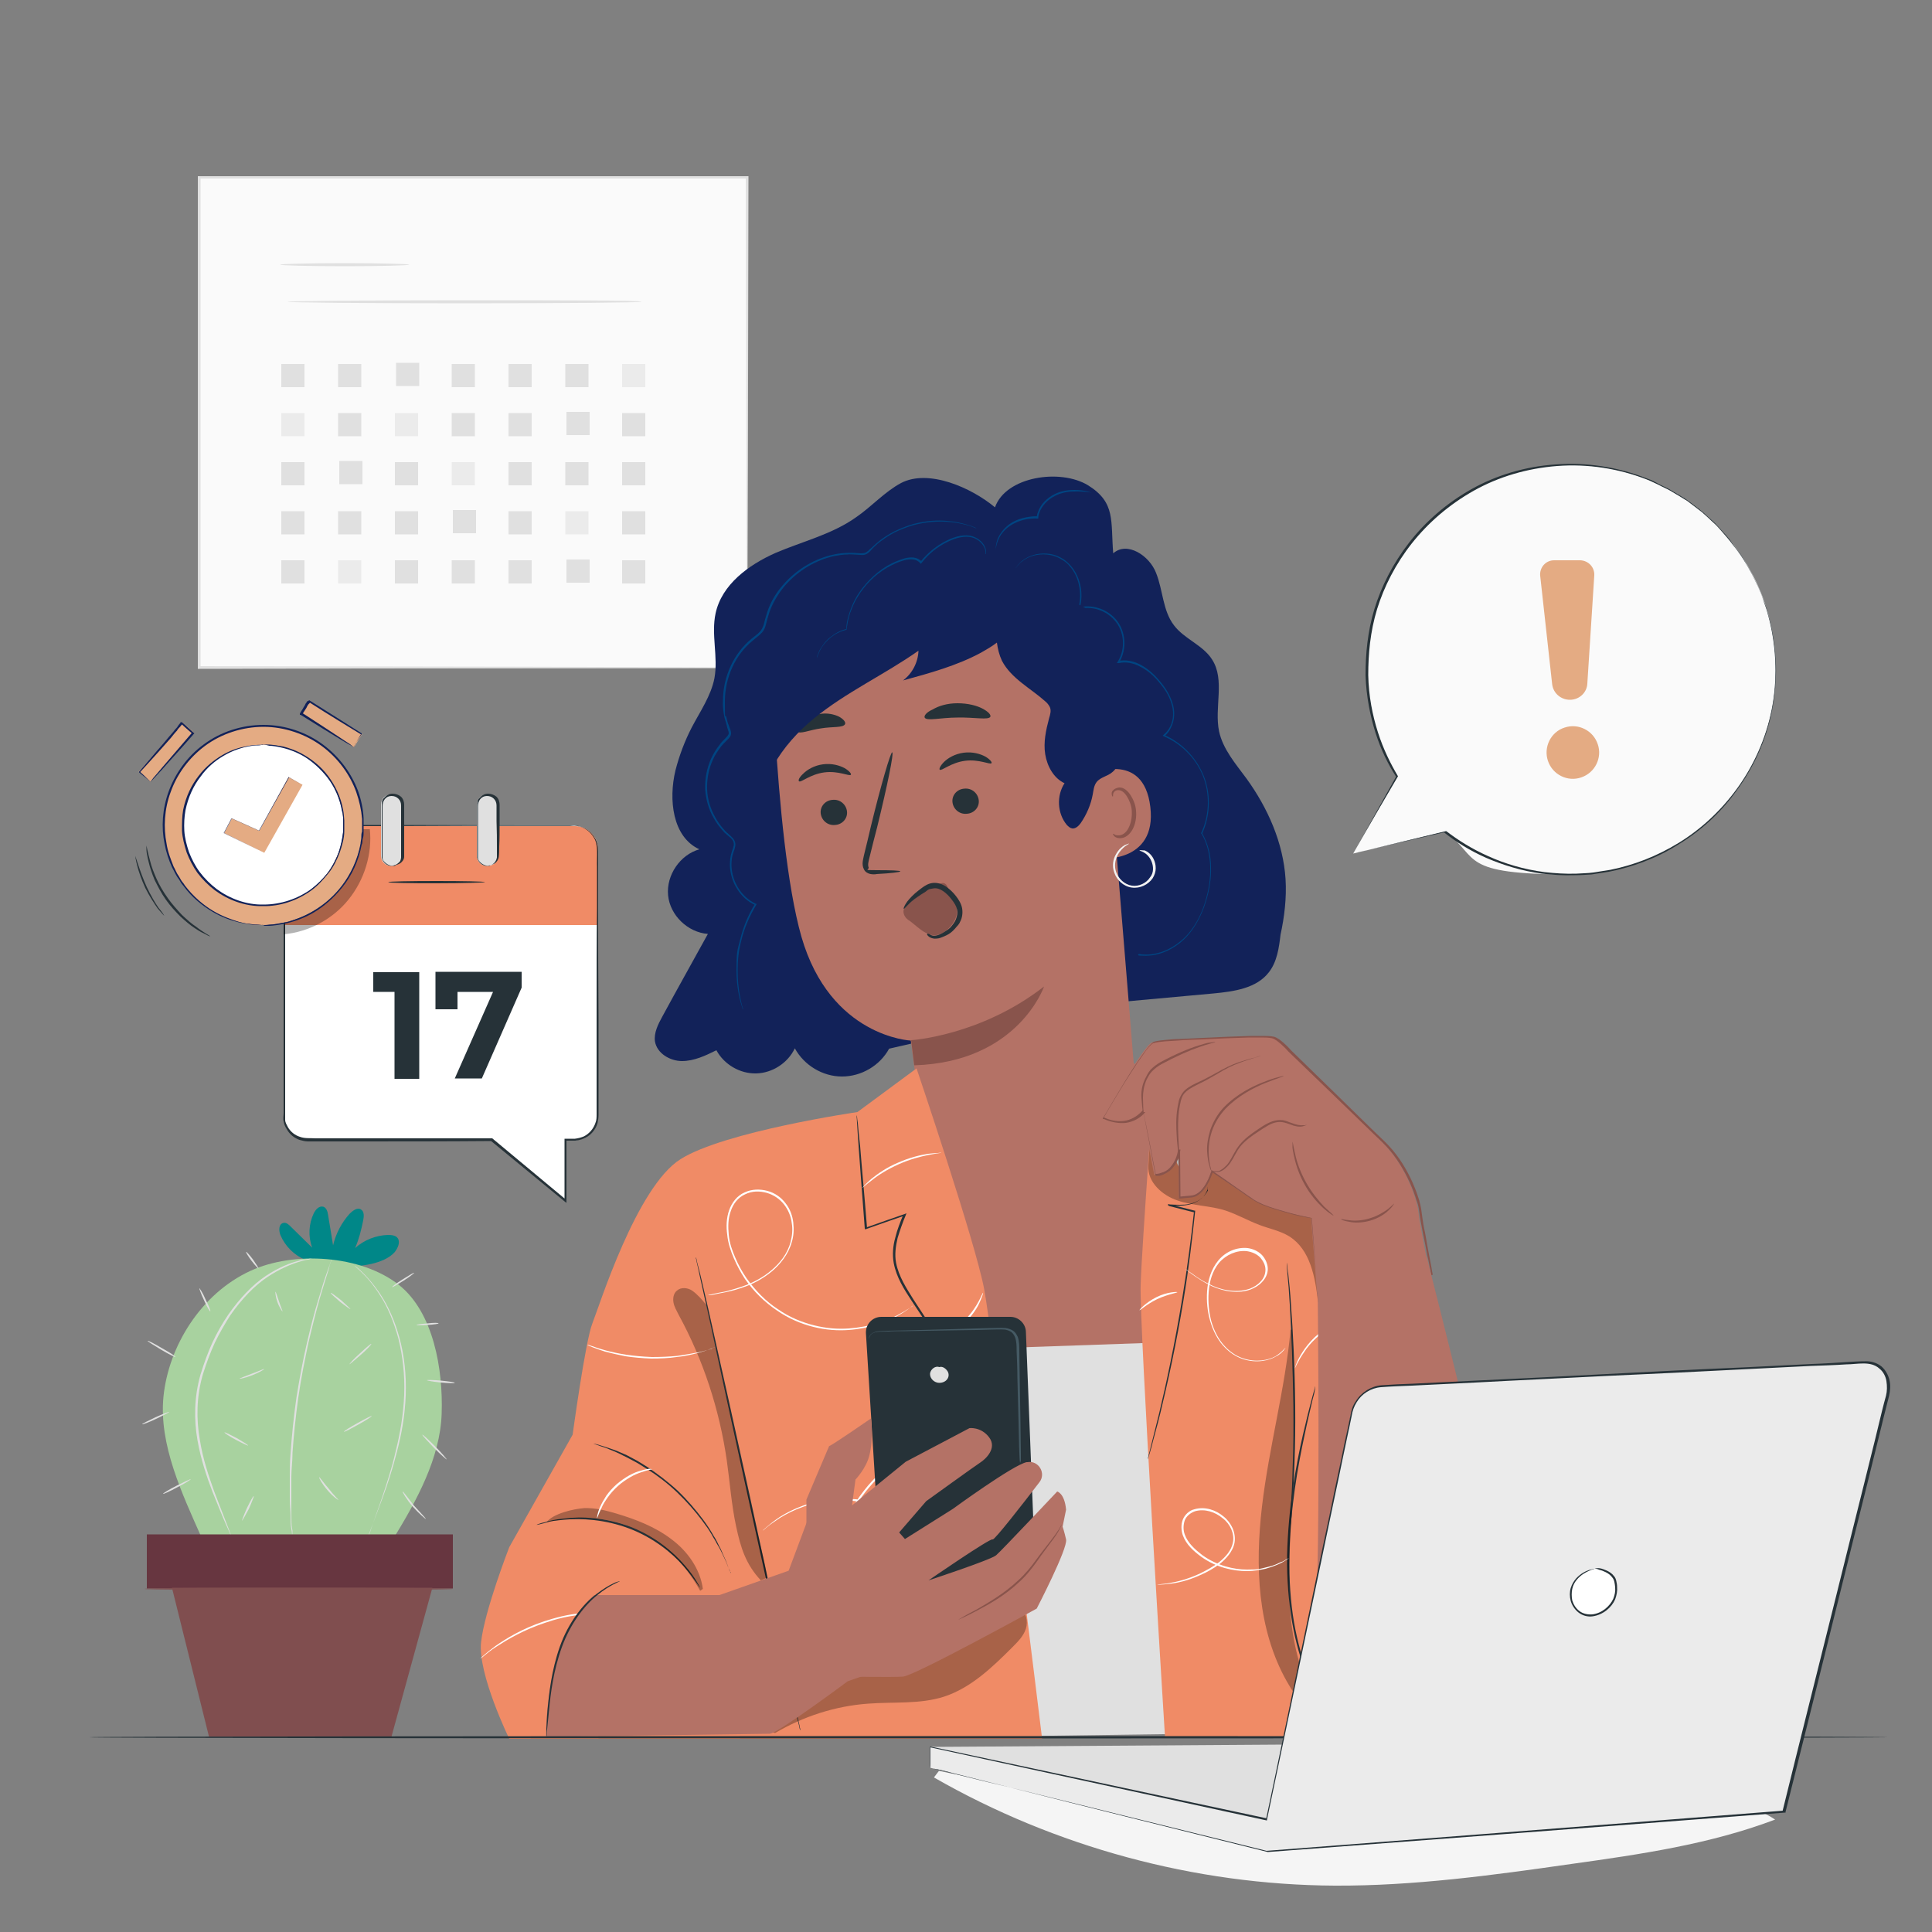 <?xml version="1.0" encoding="UTF-8"?>
<svg id="Calque_1" data-name="Calque 1" xmlns="http://www.w3.org/2000/svg" version="1.1" viewBox="0 0 500 500">
  <rect x="0" y="0" width="500" height="500" fill="#808080" stroke="none"/>
  <defs>
    <style>
      .cls-1 {
        fill: #f5f5f5;
      }

      .cls-1, .cls-2, .cls-3, .cls-4, .cls-5, .cls-6, .cls-7, .cls-8, .cls-9, .cls-10, .cls-11, .cls-12, .cls-13, .cls-14, .cls-15, .cls-16, .cls-17, .cls-18, .cls-19 {
        stroke-width: 0px;
      }

      .cls-2 {
        fill: #89544c;
      }

      .cls-3 {
        fill: #ebebeb;
      }

      .cls-4 {
        fill: #004582;
      }

      .cls-5 {
        fill: #b47266;
      }

      .cls-6 {
        fill: #804e4f;
      }

      .cls-7 {
        fill: #455a64;
      }

      .cls-8 {
        fill: #263238;
      }

      .cls-9 {
        fill: #fafafa;
      }

      .cls-10 {
        fill: #e0e0e0;
      }

      .cls-11 {
        fill: #122259;
      }

      .cls-12 {
        fill: #f08b66;
      }

      .cls-13 {
        fill: #000;
        isolation: isolate;
        opacity: .3;
      }

      .cls-14 {
        fill: #f2f2f2;
      }

      .cls-15 {
        fill: #008788;
      }

      .cls-16 {
        fill: #fff;
      }

      .cls-17 {
        fill: #e4ab83;
      }

      .cls-18 {
        fill: #673640;
      }

      .cls-19 {
        fill: #a8d29f;
      }
    </style>
  </defs>
  <path class="cls-1" d="M429,464.1c-62.1-1.5-125.2,7.1-186-5.8l-1.3,1.7c31.4,18,67.5,27.8,103.7,28,20.5.1,40.9-2.7,61.2-5.6,17.9-2.5,35.9-5.1,52.8-11.5-8.9-5.8-19.9-6.6-30.4-6.8h0Z"/>
  <path class="cls-9" d="M51.5,46h141.9v126.9H51.5V46Z"/>
  <path class="cls-10" d="M193.3,172.9v-9.2c0-6,0-14.7-.1-25.8,0-22.2-.1-53.9-.2-92l.3.3H51.5l.4-.4v126.9l-.3-.3c42.3.1,77.7.1,102.6.2,12.4,0,22.2.1,28.9.1h9.7c.3.1.5.1.5.1h-10.1c-6.7,0-16.5.1-28.9.1-24.9,0-60.4.1-102.8.2h-.3V45.6h142.5v.3c-.1,38.2-.1,70-.2,92.2,0,11.1-.1,19.7-.1,25.7v6.7c0,1.5-.1,2.3-.1,2.3h0Z"/>
  <path class="cls-10" d="M105.9,68.5c0,.2-7.5.4-16.7.4s-16.7-.2-16.7-.4,7.5-.4,16.7-.4,16.7.2,16.7.4Z"/>
  <path class="cls-10" d="M166,78.1c0,.2-20.5.4-45.8.4s-45.8-.2-45.8-.4,20.5-.4,45.8-.4,45.8,0,45.8.4Z"/>
  <path class="cls-10" d="M72.8,94.2h6v6h-6v-6Z"/>
  <path class="cls-10" d="M87.5,94.2h6v6h-6v-6Z"/>
  <path class="cls-10" d="M102.5,93.9h6v6h-6v-6Z"/>
  <path class="cls-10" d="M116.9,94.2h6v6h-6v-6Z"/>
  <path class="cls-10" d="M131.6,94.2h6v6h-6v-6Z"/>
  <path class="cls-10" d="M146.3,94.2h6v6h-6v-6Z"/>
  <path class="cls-3" d="M161,94.2h6v6h-6v-6Z"/>
  <path class="cls-3" d="M72.8,106.9h6v6h-6v-6Z"/>
  <path class="cls-10" d="M87.5,106.9h6v6h-6v-6Z"/>
  <path class="cls-3" d="M102.2,106.9h6v6h-6v-6Z"/>
  <path class="cls-10" d="M116.9,106.9h6v6h-6v-6Z"/>
  <path class="cls-10" d="M131.6,106.9h6v6h-6v-6Z"/>
  <path class="cls-10" d="M146.6,106.6h6v6h-6v-6Z"/>
  <path class="cls-10" d="M161,106.9h6v6h-6v-6Z"/>
  <path class="cls-10" d="M72.8,119.6h6v6h-6v-6Z"/>
  <path class="cls-10" d="M87.8,119.3h6v6h-6v-6Z"/>
  <path class="cls-10" d="M102.2,119.6h6v6h-6v-6Z"/>
  <path class="cls-3" d="M116.9,119.6h6v6h-6v-6Z"/>
  <path class="cls-10" d="M131.6,119.6h6v6h-6v-6Z"/>
  <path class="cls-10" d="M146.3,119.6h6v6h-6v-6Z"/>
  <path class="cls-10" d="M161,119.6h6v6h-6v-6Z"/>
  <path class="cls-10" d="M72.8,132.3h6v6h-6v-6Z"/>
  <path class="cls-10" d="M87.5,132.3h6v6h-6v-6Z"/>
  <path class="cls-10" d="M102.2,132.3h6v6h-6v-6Z"/>
  <path class="cls-10" d="M117.2,132h6v6h-6v-6Z"/>
  <path class="cls-10" d="M131.6,132.3h6v6h-6v-6Z"/>
  <path class="cls-3" d="M146.3,132.3h6v6h-6v-6Z"/>
  <path class="cls-10" d="M161,132.3h6v6h-6v-6Z"/>
  <path class="cls-10" d="M72.8,145h6v6h-6v-6Z"/>
  <path class="cls-3" d="M87.5,145h6v6h-6v-6Z"/>
  <path class="cls-10" d="M102.2,145h6v6h-6v-6Z"/>
  <path class="cls-10" d="M116.9,145h6v6h-6v-6Z"/>
  <path class="cls-10" d="M131.6,145h6v6h-6v-6Z"/>
  <path class="cls-10" d="M146.6,144.8h6v6h-6v-6Z"/>
  <path class="cls-10" d="M161,145h6v6h-6v-6Z"/>
  <path class="cls-15" d="M78.9,326c-2.8-1.2-5.1-3.5-6.3-6.3-.5-1.2-.5-2.9.7-3.2.8-.2,1.4.4,2,1,1.8,1.8,3.7,3.6,5.5,5.4-1.1-2.9-.9-6.2.4-8.9.5-1,1.4-2,2.5-1.7.8.3,1.1,1.3,1.2,2.1.4,2.6.9,5.2,1.3,7.9.7-3,2.2-5.9,4.3-8.2.8-.8,2-1.7,2.9-1.1.9.5.8,1.8.6,2.8-.5,2.5-1.1,4.9-2.1,7.2,2.3-2.1,5.4-3.3,8.5-3.4.9,0,2,.1,2.5.8.8,1.1,0,2.7-.8,3.7-2.7,3-9,3.8-13,3.6"/>
  <path class="cls-19" d="M103.2,332.5c-9.8-7.7-27.1-8.8-38.4-3.6-12.8,5.9-21.2,19.5-22.5,32.6-1.2,12.4,4.8,25,9.9,36.5l49.6.2c6-9.8,12.1-20.8,12.5-32.3s-2.1-26.3-11.1-33.4h0Z"/>
  <g>
    <path class="cls-10" d="M80.9,325.6h-.2c-.2.1-.4.2-.6.3-.3.1-.6.1-1.1.2-.4.1-.9.2-1.4.4-2.1.6-5.1,1.8-8.4,4s-6.6,5.6-9.6,9.9c-1.4,2.2-2.8,4.6-4,7.1-1.2,2.6-2.2,5.3-3.1,8.2-1.7,5.8-1.7,11.7-.8,16.8.8,5.2,2.4,9.7,3.7,13.4,1.4,3.7,2.6,6.7,3.4,8.8.4,1,.7,1.8.9,2.4,0,.3.2.5.2.6v.2-.2c0-.2-.2-.4-.3-.6-.2-.6-.6-1.4-1-2.3-.9-2-2.1-5-3.6-8.7-1.4-3.7-3-8.2-3.9-13.4s-.9-11.1.8-17c.9-2.9,1.9-5.7,3.1-8.3s2.6-5,4.1-7.2c3-4.3,6.4-7.8,9.7-10s6.4-3.4,8.5-3.9c.5-.2,1-.3,1.4-.3.4-.1.8-.1,1.1-.2.3,0,.5-.1.7-.1.3-.1.4-.1.4-.1Z"/>
    <path class="cls-10" d="M95.4,397.7s0-.3.2-.7c.2-.5.4-1.2.7-2.1.6-1.8,1.6-4.4,2.7-7.7s2.4-7.2,3.4-11.6c1.1-4.4,2-9.4,2.2-14.6s-.4-10.2-1.5-14.6c-1.2-4.4-2.8-8.2-4.7-11.1-1.8-2.9-3.7-5-5.1-6.3-.7-.7-1.3-1.1-1.6-1.5-.4-.3-.6-.5-.6-.5,0,0,.2.1.6.5.4.3,1,.7,1.7,1.4,1.4,1.3,3.3,3.4,5.2,6.3s3.6,6.7,4.8,11.1,1.8,9.5,1.6,14.8-1.1,10.2-2.3,14.7c-1.1,4.4-2.4,8.3-3.6,11.6s-2.2,5.9-2.9,7.7c-.3.9-.6,1.6-.8,2.1v.5h0Z"/>
    <path class="cls-10" d="M85.8,325.9s0,.3-.2.7c-.2.5-.4,1.2-.6,2.1-.3.9-.6,2-1,3.2-.4,1.3-.8,2.7-1.3,4.3-.9,3.2-1.9,7.1-2.9,11.4-.9,4.3-1.9,9.1-2.6,14.1s-1.2,9.9-1.5,14.3c0,2.2-.3,4.3-.3,6.3v9.9c0,1.3,0,2.5.2,3.4s0,1.6,0,2.1v.8-.7c0-.5,0-1.2-.2-2.1s-.2-2.1-.2-3.4-.2-2.8-.2-4.5v-5.4c0-2,0-4.1.2-6.3.3-4.4.8-9.3,1.5-14.3.8-5,1.7-9.8,2.7-14.1s2-8.2,3-11.4c.5-1.6.9-3,1.3-4.3s.8-2.3,1.1-3.2c.3-.8.5-1.5.7-2,.2-.6.3-.9.3-.9Z"/>
    <path class="cls-10" d="M43.8,365.4c0,.1-1.5.9-3.4,1.8s-3.5,1.5-3.6,1.4,1.5-.9,3.4-1.8c2-.9,3.6-1.5,3.6-1.4Z"/>
    <path class="cls-10" d="M45.4,351.2c0,.1-1.7-.7-3.7-1.9s-3.6-2.2-3.5-2.3,1.7.7,3.7,1.9c2,1.1,3.6,2.1,3.5,2.3Z"/>
    <path class="cls-10" d="M54.4,339.4c0,.1-.9-1.2-1.6-2.9-.8-1.7-1.3-3.1-1.2-3.1,0-.1.9,1.2,1.6,2.9.8,1.6,1.4,3,1.2,3.1Z"/>
    <path class="cls-10" d="M66.9,328.3c0,.1-.9-.8-1.8-2s-1.5-2.2-1.4-2.3.9.8,1.8,2c.8,1.2,1.5,2.2,1.4,2.3Z"/>
    <path class="cls-10" d="M49.4,382.8c0,.1-1.5,1.1-3.5,2.1-2,1.1-3.6,1.8-3.7,1.7s1.5-1.1,3.5-2.1,3.7-1.8,3.7-1.7Z"/>
    <path class="cls-10" d="M64.2,374.1c0,.1-1.5-.6-3.2-1.5s-3-1.8-2.9-1.9,1.5.6,3.2,1.5c1.7,1,3,1.8,2.9,1.9Z"/>
    <path class="cls-10" d="M68.4,354.3c0,.1-1.3.9-3.1,1.6s-3.3,1-3.3.9,1.4-.6,3.2-1.3c1.7-.6,3.1-1.3,3.2-1.2Z"/>
    <path class="cls-10" d="M73.1,339.4c0,.1-.8-1-1.3-2.4s-.6-2.7-.5-2.7.4,1.1.9,2.5c.5,1.5,1,2.6.9,2.6Z"/>
    <path class="cls-10" d="M62.6,393.6c0-.1.5-1.5,1.3-3.3.9-1.8,1.6-3.2,1.8-3.1,0,.1-.5,1.5-1.3,3.3-.9,1.7-1.7,3.1-1.8,3.1Z"/>
    <path class="cls-10" d="M87.6,388.2c0,.1-1.5-.9-2.9-2.6-1.4-1.6-2.2-3.2-2.1-3.3s1.1,1.4,2.5,3c1.3,1.7,2.5,2.8,2.5,2.9Z"/>
    <path class="cls-10" d="M96.2,366.5c0,.1-1.5,1.1-3.5,2.2s-3.6,2-3.7,1.8c0-.1,1.5-1.1,3.5-2.2s3.7-2,3.7-1.8Z"/>
    <path class="cls-10" d="M90.4,353.1c0-.1,1.1-1.4,2.7-2.8,1.6-1.5,2.9-2.6,3-2.5s-1.1,1.4-2.7,2.8-2.9,2.5-3,2.5Z"/>
    <path class="cls-10" d="M90.7,338.8c0,.1-1.3-.8-2.7-1.9-1.4-1.2-2.5-2.2-2.4-2.3s1.3.8,2.7,1.9c1.3,1.2,2.4,2.2,2.4,2.3Z"/>
    <path class="cls-10" d="M107.2,329.4c0,.1-1.1,1-2.7,2s-2.9,1.8-3,1.7,1.1-1,2.7-2,2.9-1.8,3-1.7Z"/>
    <path class="cls-10" d="M113.5,342.5c0,.1-1.3.3-2.8.4-1.6.1-2.9.1-2.9,0s1.3-.3,2.8-.4c1.6-.2,2.9-.2,2.9,0Z"/>
    <path class="cls-10" d="M117.7,357.9c0,.1-1.6.1-3.6-.1s-3.6-.5-3.6-.6,1.6-.1,3.6.1,3.6.4,3.6.6Z"/>
    <path class="cls-10" d="M115.6,377.7c0,.1-1.6-1.3-3.3-3-1.7-1.8-3.1-3.3-3-3.4s1.6,1.3,3.3,3c1.8,1.8,3.1,3.4,3,3.4Z"/>
    <path class="cls-10" d="M110.2,393.1c0,.1-1.7-1.3-3.4-3.2-1.7-2-2.7-3.8-2.6-3.9s1.3,1.6,2.9,3.6c1.7,1.9,3.2,3.4,3.1,3.5Z"/>
  </g>
  <path class="cls-18" d="M38,397.1h79.2v14H38v-14Z"/>
  <path class="cls-6" d="M44.5,410.9l9.6,38.6h47.2l10.6-38.6H44.5Z"/>
  <path class="cls-6" d="M117.2,411.2c0,.2-17.9.3-39.9.3s-39.9-.1-39.9-.3,17.9-.3,39.9-.3,39.9.1,39.9.3Z"/>
  <path class="cls-11" d="M332.7,227.5c-.6-9.4-4.6-18.4-10.1-26-2.8-3.8-6.1-7.6-7.1-12.2-1.3-6.2,1.6-13.3-1.8-18.6-2.4-3.8-7.2-5.3-9.9-8.9-2.9-3.8-2.8-9-4.6-13.5-1.7-4.5-7.5-8.3-11.1-5.1-.7-8.4.7-13.1-6.5-17.6-7.2-4.4-21.3-2.3-24.1,5.7-6.1-5.1-17.2-10-24.3-6.3-4.3,2.3-7.6,6.1-11.7,8.9-6.2,4.4-13.8,6.2-20.8,9.2-7,3.1-13.9,8.2-15.5,15.6-1.2,5.5.7,11.3-.3,16.8-.9,4.6-3.7,8.6-5.9,12.8-1.8,3.5-3.2,7.2-4.2,11.1-1.8,7.5-.8,17.2,6.2,20.4-5,1.4-8.6,6.7-8.1,11.9s5.1,9.6,10.3,10c-3.9,7.1-7.9,14.2-11.8,21.4-1.1,2-2.2,4.2-1.9,6.4.5,3.1,3.9,5.1,7,5.1s6.1-1.4,8.9-2.8c2,3.7,6.1,6.1,10.3,6s8.2-2.7,10-6.5c2.4,4.4,7.2,7.3,12.2,7.3s9.8-2.8,12.2-7.2l47.9-11c12-1.1,24.1-2.2,36.1-3.3,5.2-.5,11.1-1.3,14.3-5.5,2.1-2.7,2.6-6.3,3-9.7,1-4.6,1.6-9.5,1.3-14.4h0Z"/>
  <path class="cls-5" d="M249.1,360l-23.1-61.3,12-12-.5-3.9c-1.3-9.6-1.8-13.6-1.8-13.5,0,0-20.8-.9-28.3-26.9-3.7-13-5.7-34.7-6.8-52.6-1-16.1,7.2-37,23.3-37.2l51.2,6.4c4.9-.1,9,3.6,9.5,8.5l8.8,107.6,6.8,5.8,8.2,74.5-59.3,4.6h0Z"/>
  <path class="cls-8" d="M212.4,210.5c.2,1.8,1.8,3.2,3.7,3,1.9-.1,3.3-1.7,3.1-3.5s-1.8-3.2-3.7-3c-1.9.1-3.3,1.7-3.1,3.5Z"/>
  <path class="cls-8" d="M246.5,207.6c.2,1.8,1.8,3.2,3.7,3,1.9-.1,3.3-1.7,3.1-3.5s-1.8-3.2-3.7-3c-1.9.1-3.3,1.7-3.1,3.5Z"/>
  <path class="cls-8" d="M206.8,202.2c.5.4,2.8-1.8,6.5-2.3s6.6,1.1,6.9.6c.2-.2-.4-1-1.6-1.7-1.3-.7-3.3-1.3-5.6-1s-4.1,1.4-5.1,2.4c-1.1,1-1.4,1.8-1.1,2h0Z"/>
  <path class="cls-8" d="M243.2,199.2c.5.4,2.8-1.8,6.5-2.3s6.6,1.1,6.9.6c.2-.2-.4-1-1.6-1.7-1.3-.7-3.3-1.3-5.6-1s-4.1,1.4-5.1,2.4-1.3,1.8-1.1,2h0Z"/>
  <path class="cls-8" d="M233,225.5c0-.2-2.3-.3-6.1-.3s-1.9-.1-2.1-.7c-.3-.7,0-1.7.3-2.9.6-2.4,1.2-4.9,1.9-7.5,2.6-10.6,4.4-19.3,3.9-19.4-.4-.1-2.9,8.4-5.5,19.1-.6,2.6-1.2,5.1-1.8,7.5-.2,1.1-.7,2.4,0,3.7.3.7,1.1,1.1,1.7,1.2s1.2.1,1.6,0c3.8-.2,6.1-.5,6.1-.7h0Z"/>
  <path class="cls-2" d="M235.8,269.2s18-1.1,34.4-13.9c0,0-6.7,19.6-33.6,20.4l-.8-6.5Z"/>
  <path class="cls-2" d="M234.2,234.9c2-2.3,7.5-5.9,9.3-6.3,1.9-.5,1.7,1.8,3,3.4s1.6,4.1.6,6.1c-1.1,2.2-3.5,4.2-5.7,3.9-2.2-.2-4.2-2.4-6-3.7-.5-.3-1-.7-1.3-1.3-.3-.5-.4-1.3-.1-1.9"/>
  <path class="cls-8" d="M239.3,185.7c.5,1,4.1,0,8.5,0,4.4-.1,8,.7,8.5-.2.2-.5-.5-1.3-2-2.1s-3.8-1.4-6.5-1.4-4.9.7-6.4,1.6c-1.6.7-2.3,1.6-2.1,2.1h0Z"/>
  <path class="cls-8" d="M206.3,189.3c.7.8,3.2-.4,6.2-.8,3-.5,5.7-.1,6.2-1.1.2-.5-.3-1.2-1.5-1.9-1.2-.6-3.1-1.1-5.2-.7-2.1.3-3.8,1.3-4.7,2.3-1.1,1-1.4,1.9-1,2.2Z"/>
  <path class="cls-5" d="M281.7,200.6c.3-.2,14.2-6.7,16,8.2,1.8,14.8-13.5,13.6-13.6,13.2,0-.5-2.4-21.4-2.4-21.4Z"/>
  <path class="cls-2" d="M288,215.8c.1-.1.3.1.7.3.4.1,1.2.2,1.9-.2,1.5-.8,2.5-3.4,2.3-6.1-.1-1.4-.6-2.6-1.2-3.6s-1.4-1.7-2.2-1.7c-.8-.1-1.3.5-1.4.9s0,.7-.1.8c0,0-.3-.2-.3-.8s.2-.7.5-1,.8-.5,1.4-.6c1.2-.1,2.3.9,3,2s1.3,2.5,1.4,4c.3,3-.9,6-3,6.9-1,.4-1.9.2-2.4-.1-.5-.4-.6-.8-.6-.8h0Z"/>
  <path class="cls-14" d="M294.9,220.1c0,.1.4.1,1.1.5.6.3,1.5,1.1,2,2.3s.7,2.9-.4,4.2c-.9,1.4-2.8,2.4-4.7,2.1s-3.4-1.8-4-3.4-.3-3.2.3-4.4,1.4-1.9,2-2.4c.6-.4,1-.6,1-.7,0,0-.4.1-1.1.4-.7.4-1.6,1.1-2.3,2.4-.7,1.2-1.1,3-.4,4.8.6,1.8,2.3,3.5,4.5,3.8s4.3-.8,5.4-2.4c.5-.8.8-1.7.8-2.6s-.2-1.6-.5-2.3c-.6-1.3-1.6-2-2.3-2.3-.9-.1-1.4-.1-1.4,0h0Z"/>
  <path class="cls-8" d="M240,241.6s.2,0,.4.1.5.3.8.4c.7.2,1.7,0,3-.8.6-.4,1.2-.7,1.8-1.3.5-.6,1.1-1.3,1.4-2.1s.5-1.7.3-2.5c-.2-.9-.7-1.7-1.4-2.6-1.3-1.7-3-3.1-4.6-2.9s-1.5.4-2.2.9c-.7.4-1.4.9-2,1.3-2.4,1.6-3.4,3.2-3.6,3.1-.1,0,0-.5.5-1.3.4-.7,1.3-1.7,2.4-2.7.6-.5,1.2-1,1.9-1.5s1.6-1.1,2.8-1.2,2.4.3,3.4,1,1.8,1.5,2.5,2.4,1.4,2,1.6,3.2,0,2.5-.5,3.4c-.2.5-.5.9-.9,1.3-.3.4-.6.7-1,1.1-.7.7-1.5,1.1-2.2,1.4s-1.4.6-2,.6c-.7.1-1.3-.1-1.7-.3s-.6-.5-.8-.7c.2-.2.1-.3.1-.3h0Z"/>
  <path class="cls-4" d="M294.6,246.9h.2c.2,0,.3,0,.6.1.5,0,1.3.1,2.3,0,2-.2,4.9-1,7.8-3.4,2.9-2.3,5.4-6.3,6.7-11.3.7-2.5,1.1-5.2,1-8.1-.1-2.8-.7-5.9-2.3-8.5h-.1c0-.1.1-.2.1-.2,1.9-4.1,2.3-9.2.7-13.9s-5.4-8.9-10.3-11l-.4-.2.3-.3c.6-.5,1.2-1.2,1.6-2,1-1.9,1-4.2.3-6.2-.6-2-1.8-3.8-3.2-5.4-1.3-1.6-2.9-3-4.7-3.9-1.7-1-3.8-1.4-5.6-1h-.6c0,.1.3-.4.3-.4,2.1-3.4,1.6-7.9-.8-10.6-2.4-2.8-6.1-3.8-9.2-3h-.3c0,.1.1-.2.1-.2,1.1-4.1,0-8.3-2.2-10.8-.5-.7-1.2-1.2-1.8-1.6-.7-.4-1.3-.8-2-1-1.4-.5-2.7-.6-3.9-.5s-2.2.4-3.1.8c-.8.4-1.5.9-2,1.3-.9.9-1.2,1.5-1.3,1.5,0,0,.1-.1.3-.4s.5-.7.9-1.1c.5-.5,1.1-.9,2-1.4.9-.4,1.9-.8,3.1-.9s2.6-.1,4,.4c.7.2,1.4.6,2.1,1,.7.5,1.3,1,1.9,1.7,2.3,2.6,3.5,6.9,2.3,11.1l-.2-.3c3.2-.8,7.1.2,9.6,3.1s3,7.6.8,11.2l-.3-.4c2-.5,4.2,0,6,1s3.4,2.4,4.8,4.1c1.4,1.6,2.6,3.5,3.3,5.6s.7,4.5-.4,6.6c-.4.9-1,1.6-1.7,2.2v-.4c5,2.2,8.8,6.5,10.5,11.3,1.7,4.9,1.2,10.1-.7,14.3v-.2c1.6,2.8,2.3,5.9,2.3,8.8.1,2.9-.4,5.7-1.1,8.2-1.4,5-3.9,9-6.9,11.4s-6,3.2-8,3.3c-1,.1-1.8,0-2.3,0s-.4-.1-.6-.1c.2-.3.1-.3.1-.3h0Z"/>
  <path class="cls-11" d="M289.6,193.4c-.4-10.1-.8-20.3-4.4-29.8-.8-2.1-1.8-4.3-3.6-5.7-1.4-1.2-3.2-1.8-5-2.3-2.8-.8-3.6-2.7-6.4-2.9-11-9.3-26.8-12.5-40.7-8.8-13.9,3.8-25.8,14.2-31.8,27.3s-6.3,28.7-1.2,42.2c-.9-10.7,5.8-20.7,14.2-27.5,8.3-6.8,18.2-11.3,27-17.5-.1,3-1.6,5.9-4,7.7,6.9-1.9,13.9-3.8,20.2-7.2,1.4-.8,2.8-1.6,4.1-2.6.2,1.6.6,3.2,1.3,4.7,2.4,4.6,7.4,7.1,11.2,10.5.5.4.9.9,1.2,1.5.4.9.1,1.9-.2,2.9-.8,3-1.5,6.2-1,9.3s2.2,6.2,5,7.5c-2.1,3.2-1.9,7.8.6,10.8.4.4.8.8,1.4.9.9.1,1.7-.7,2.2-1.4,1.5-2.2,2.6-4.7,3.1-7.4.2-1.1.3-2.3,1-3.2,1-1.3,2.9-1.5,4.1-2.6,1.8-1.4,1.8-4.1,1.7-6.4h0Z"/>
  <path class="cls-4" d="M211.4,170.2s0-.3.2-.7c.2-.5.4-1.2,1-2,.5-.8,1.2-1.8,2.3-2.6,1.1-.9,2.4-1.7,4.1-2.1v.2c0-1.3.3-2.8.8-4.3s1.1-3,2-4.5c1.8-2.9,4.4-5.7,7.7-7.7,1.5-.9,3-1.5,4.6-2,.8-.2,1.6-.3,2.4-.2s1.6.5,2.1,1.1h-.4c2-2.5,4.4-4.3,6.8-5.5s4.8-1.7,6.7-1.1,3,2,3.3,3c.2.5.2.9.2,1.2s0,.4-.1.4.1-.6-.3-1.6c-.4-.9-1.4-2.2-3.2-2.7s-4.2,0-6.5,1.2c-2.3,1.1-4.7,2.9-6.6,5.4l-.2.2-.2-.2c-.9-1.1-2.6-1.1-4.1-.7s-3,1.1-4.4,1.9c-3.3,1.9-5.9,4.7-7.6,7.5-.9,1.4-1.5,2.9-2,4.3s-.7,2.8-.9,4.2h0c0,.1-.1.1-.1.1-3.3.8-5.3,3-6.3,4.5-1,1.6-1.2,2.7-1.3,2.7h0Z"/>
  <path class="cls-4" d="M193.4,259.6s-.1.1-.3.4-.5.6-.8,1.1h-.1c0,.1,0,0,0,0-.6-1.8-1.6-5.2-1.6-10s.2-5.1,1-8.1c.7-2.9,1.9-6,3.8-9.1v.3c-3.6-1.6-6.4-5.7-6.5-10.3,0-1.2.1-2.3.5-3.5.2-.6.4-1.1.5-1.6s-.1-1.1-.4-1.5-.8-.8-1.3-1.2-.9-.8-1.3-1.3c-.8-.9-1.6-2-2.2-3.1-1.3-2.2-2-4.8-2.2-7.4-.1-2.7.4-5.4,1.5-7.9.6-1.3,1.3-2.5,2.2-3.6.4-.6.9-1.1,1.4-1.6s1-1,1-1.5-.4-1.2-.5-1.9c-.2-.7-.4-1.4-.6-2.1-.3-1.4-.5-2.9-.4-4.3,0-6.3,2.8-12.3,7.4-16.1,1.1-.9,2.4-1.7,2.9-3,.3-.6.4-1.3.6-2s.4-1.4.6-2c.9-2.7,2.4-5.1,4.2-7.1,3.6-4.1,8.3-6.7,13-7.7,2.3-.5,4.7-.5,6.9-.3.5,0,1.1,0,1.5-.3.4-.2.8-.7,1.2-1,.4-.4.8-.7,1.2-1.1.4-.3.8-.7,1.2-1,1.6-1.2,3.3-2.2,5-2.9s3.3-1.3,4.9-1.6c3.2-.7,6-.7,8.2-.4,2.3.2,4,.8,5.1,1.1.5.2,1,.4,1.3.5s.4.2.4.2c0,0-.2,0-.4-.1-.3-.1-.7-.3-1.3-.5-1.1-.3-2.8-.8-5.1-1-2.2-.2-5-.2-8.2.5-1.6.3-3.2.9-4.9,1.6s-3.3,1.7-4.9,2.9c-.4.3-.8.6-1.2,1s-.8.7-1.1,1.1c-.4.4-.7.8-1.2,1.1s-1.1.4-1.7.3c-.6,0-1.1-.1-1.7-.1s-1.1-.1-1.7,0c-1.1,0-2.3.2-3.4.4-4.6,1-9.2,3.6-12.7,7.6-1.7,2-3.2,4.4-4.1,7-.2.7-.4,1.3-.6,2s-.3,1.4-.6,2.1c-.6,1.4-2,2.2-3.1,3.2-4.5,3.6-7.2,9.6-7.2,15.7s.1,2.8.4,4.2c.2.7.3,1.4.6,2,.2.7.6,1.3.6,2.1s-.7,1.4-1.2,1.9-1,1-1.4,1.5c-.8,1.1-1.6,2.2-2.1,3.4-1.1,2.4-1.6,5.1-1.5,7.7s.9,5.1,2.1,7.2c.6,1.1,1.3,2.1,2.1,3,.4.5.8.9,1.3,1.3.4.4.9.8,1.3,1.3s.6,1.2.5,1.8-.3,1.2-.5,1.7c-.4,1.1-.5,2.2-.5,3.3.1,4.5,2.8,8.4,6.3,10h.2c0,.1-.1.3-.1.3-1.8,3-3.1,6.1-3.8,9-.8,2.9-1,5.6-1,8,0,4.8.9,8.2,1.4,10h-.1c.4-.5.6-.8.8-1.1.3-.4.4-.5.4-.5h0Z"/>
  <path class="cls-4" d="M282.5,127.5s-1.8-.4-4.7-.3c-1.4,0-3.2.3-4.9,1.2s-3.3,2.4-4,4.5c-.1.4-.2.7-.2,1.1v.2h-.2c-2.1-.1-4.1.3-5.7,1.1-1.6.7-2.8,1.8-3.6,2.9s-1.1,2.1-1.3,2.9c-.2.7-.2,1.1-.2,1.1v-.3c0-.2,0-.5.1-.9.1-.8.4-1.9,1.2-3,.8-1.2,2-2.4,3.7-3.2s3.7-1.2,5.9-1.2l-.3.2c.1-.4.1-.8.3-1.2.7-2.2,2.5-3.8,4.3-4.7s3.6-1.1,5.1-1.1,2.7.2,3.5.4c.6.2,1,.3,1,.3h0Z"/>
  <path class="cls-10" d="M241.2,349.5l74.4-2.6,6.9,101.6-65.1.9-16.2-99.9Z"/>
  <path class="cls-12" d="M299.1,274c1-1.3,56.5,36.4,59,40.9s15.9,134.6,15.9,134.6h-72.5s-6.7-107.1-6.3-117c.3-10,3.9-58.5,3.9-58.5Z"/>
  <path class="cls-12" d="M131.8,450s-8.2-16.8-7.3-25,7.3-24.6,7.3-24.6l16.4-29.1s3.3-24.3,5.1-28.8,11.4-35.3,22.8-42.5,45.8-12.2,45.8-12.2l15.3-11.3s15.2,44.9,17.5,57.1c2.3,12.3,15,116.4,15,116.4h-137.9Z"/>
  <path class="cls-8" d="M259.4,371.8l-.2-.2c-.1-.2-.3-.4-.5-.7-.4-.6-1-1.5-1.7-2.6-1.5-2.3-3.7-5.5-6.3-9.4-2.7-4-5.8-8.8-9.3-14-1.7-2.6-3.6-5.4-5.5-8.3s-3.9-6-4.6-9.7c-.4-2.2-.2-4.5.4-6.6.5-2.1,1.3-4.1,2.1-6l.3.3c-3.5,1.2-6.9,2.4-10,3.5h-.3c0,.1,0-.2,0-.2-.7-8.7-1.2-16.1-1.6-21.3-.2-2.6-.3-4.6-.4-6,0-.7-.1-1.2-.1-1.6v-.5s0,.2.1.5c0,.4.1.9.2,1.6.1,1.4.3,3.5.6,6,.4,5.2,1.1,12.5,1.8,21.3l-.3-.2c3.1-1.1,6.5-2.3,10-3.5l.5-.2-.2.5c-.8,1.9-1.5,3.9-2.1,5.9-.5,2.1-.8,4.3-.4,6.4.7,3.6,2.7,6.6,4.5,9.5,1.9,2.9,3.7,5.7,5.5,8.3,3.5,5.3,6.6,10.1,9.2,14.1s4.7,7.3,6.2,9.5c.7,1.1,1.3,2,1.7,2.6.2.3.3.5.4.7,0,.2.1.3,0,.3h0Z"/>
  <path class="cls-8" d="M207.1,447.8s0-.1-.1-.3-.1-.5-.2-.9c-.2-.8-.5-2-.9-3.6-.7-3.1-1.7-7.6-3-13.1-2.4-11.1-5.8-26.4-9.5-43.3s-7-32.2-9.4-43.3c-1.2-5.5-2.2-10-2.9-13.1-.3-1.5-.6-2.7-.8-3.6-.1-.4-.1-.7-.2-.9,0-.2-.1-.3,0-.3,0,0,0,.1.1.3s.1.5.2.9c.2.8.5,2,.9,3.5.7,3.1,1.8,7.6,3,13.1,2.5,11.1,5.9,26.4,9.6,43.3s7,32.2,9.4,43.3c1.2,5.5,2.1,10,2.8,13.1.3,1.5.6,2.7.8,3.6.1.4.1.7.2.9,0,.3.1.4,0,.4h0Z"/>
  <path class="cls-13" d="M200.6,448.5c7.3-4.3,15.6-7,24.1-7.6,6.6-.5,13.3.2,19.6-1.8,7-2.3,12.5-7.6,17.7-12.8,1.4-1.4,2.9-2.9,3.5-4.8s.1-4.4-1.7-5.3c-1.4-.7-3-.3-4.5.1-22,6.1-42.6,17-59.9,31.9"/>
  <path class="cls-8" d="M181.2,411s-.4-.6-1.1-1.6-1.8-2.5-3.2-4.1c-2.9-3.3-7.7-7.3-14-9.7s-12.5-2.7-16.9-2.3-4,.6-5.2.9-1.9.5-1.9.4c0,0,.2-.1.5-.2s.8-.3,1.4-.4c1.2-.4,3-.8,5.2-1,4.4-.6,10.7-.3,17.1,2.1,6.4,2.5,11.2,6.6,14.1,10,1.5,1.7,2.5,3.2,3.1,4.2s.6,1,.7,1.2c.1.4.2.5.2.5h0Z"/>
  <path class="cls-8" d="M189.1,407.1s-.1-.2-.2-.5c-.2-.4-.3-.8-.6-1.4-.2-.6-.5-1.3-.9-2.1s-.8-1.8-1.4-2.8c-.3-.5-.6-1-.9-1.6-.3-.5-.7-1.1-1-1.7-.7-1.2-1.5-2.3-2.4-3.5-1.8-2.4-4-4.9-6.5-7.3s-5.2-4.4-7.7-6c-1.3-.8-2.5-1.6-3.7-2.2-.6-.3-1.1-.6-1.7-.9s-1.1-.5-1.6-.8c-1-.5-2-.9-2.8-1.2-.8-.4-1.6-.6-2.2-.8s-1-.4-1.4-.5c-.3-.1-.5-.2-.5-.2,0,0,.2,0,.5.1.4.1.9.2,1.4.4.6.2,1.4.4,2.2.7.9.3,1.8.6,2.9,1.1.5.2,1.1.5,1.6.7.6.3,1.1.6,1.7.9,1.2.6,2.4,1.4,3.7,2.2,2.5,1.7,5.2,3.7,7.8,6.1,2.5,2.4,4.7,5,6.5,7.4.9,1.2,1.7,2.4,2.4,3.6.3.6.7,1.1,1,1.7s.6,1.1.8,1.6c.6,1,.9,2,1.3,2.8s.7,1.6.9,2.2.4,1,.5,1.4c.3.4.4.5.3.6h0Z"/>
  <path class="cls-8" d="M340.4,358.8v.2c0,.2-.1.4-.1.7-.1.6-.3,1.5-.6,2.5-.5,2.2-1.3,5.4-2.1,9.3-1.7,7.9-3.7,18.9-3.9,31.2-.1,6.1.3,12,1.2,17.2s2.3,9.9,3.7,13.6c1.5,3.7,3,6.6,4.1,8.6.5,1,1,1.7,1.3,2.2.1.2.3.4.3.6.1.1.1.2.1.2,0,0-.1-.1-.1-.2-.1-.2-.2-.3-.4-.6-.3-.5-.9-1.2-1.4-2.2-1.2-1.9-2.8-4.8-4.3-8.6s-2.9-8.4-3.8-13.7-1.4-11.2-1.3-17.3c.3-12.3,2.3-23.4,4.1-31.2.9-3.9,1.7-7.1,2.3-9.3.3-1.1.5-1.9.7-2.5.1-.3.1-.5.2-.6-.1,0-.1-.1,0-.1h0Z"/>
  <path class="cls-8" d="M333.3,401.2v-.8c0-.5.1-1.3.2-2.2s.2-2.1.3-3.4.2-2.8.3-4.5c.4-6.7.7-16,.6-26.3s-.5-19.5-.9-26.3c-.2-3.4-.4-6.1-.6-7.9s-.1-1.6-.2-2.2v-.8s.1.3.1.7c.1.5.1,1.3.3,2.2.2,1.9.5,4.6.7,7.9.5,6.7,1,16,1.1,26.3s-.3,19.6-.8,26.3c-.1,1.7-.2,3.2-.4,4.5-.1,1.3-.2,2.5-.4,3.4-.1.9-.2,1.6-.3,2.2.1.6.1.9,0,.9h0Z"/>
  <path class="cls-8" d="M312.6,307.3s0,.3-.2.8-.6,1.3-1.4,2-2,1.4-3.5,1.7-3.3.3-5.2.2v-.4c2.1.5,4.4,1.1,6.8,1.7h.2v.2c-.7,6.6-1.6,14.5-3,22.9-1.9,11.6-4.2,21.9-6,29.3-.9,3.7-1.8,6.7-2.3,8.8-.3,1-.5,1.8-.7,2.4-.2.5-.3.8-.3.8,0,0,0-.3.2-.8.1-.6.4-1.4.6-2.4.5-2.1,1.3-5.1,2.2-8.8,1.8-7.5,4-17.8,5.9-29.3,1.4-8.4,2.4-16.3,3.1-22.8l.2.2c-2.4-.6-4.7-1.2-6.7-1.7v-.4c2,.1,3.7.2,5.2-.1s2.6-.9,3.4-1.6,1.2-1.4,1.5-1.9c-.1-.5-.1-.8,0-.8h0Z"/>
  <path class="cls-13" d="M182.8,337.8c-.8-1.2-2.5-3-3.7-3.8s-2.9-.9-3.9,0c-.9.7-1.1,2-.9,3.1s.8,2.1,1.3,3.1c6.4,11.7,10.6,24.6,12.5,37.8.8,5.7,1.2,11.4,2.4,17s2.5,9.8,6.4,14l1.6-.7c0-.3-.5-3.4-.8-4.5-5.2-21.5-9.8-43.2-14.9-66"/>
  <path class="cls-13" d="M181.9,411.2c-.7-5.2-4-9.8-8.2-12.9-4.2-3.2-9.2-5.1-14.2-6.6-2.7-.8-5.5-1.5-8.3-1.4-2.8.2-8.1,1.4-9.8,3.7,18.7-4.4,32.3,4.3,39.8,17.7"/>
  <path class="cls-13" d="M334,344.1c-1.4,15.4-5.6,30.4-7.4,45.8s-1.2,31.7,6.4,45.2c2.5,4.5,6.1,8.9,11.1,10.4-5.9-7.1-8.8-16.3-9.9-25.5s-.4-18.5,0-27.8c.7-16,.7-32,.1-48"/>
  <path class="cls-16" d="M185.1,348.6s-.4.2-1.2.5-2,.7-3.5,1.1-3.3.8-5.3,1c-2,.3-4.3.4-6.6.4-2.4-.1-4.6-.3-6.6-.6-2-.4-3.8-.8-5.3-1.2-1.5-.5-2.7-.9-3.4-1.2-.8-.3-1.2-.5-1.2-.6,0,0,.5.1,1.3.4s2,.7,3.5,1.1,3.3.8,5.3,1.1,4.2.5,6.6.6c2.3,0,4.6-.1,6.6-.3,2-.3,3.8-.6,5.3-.9s2.7-.7,3.5-.9c.6-.4,1-.5,1-.5h0Z"/>
  <path class="cls-16" d="M236.2,337.9s-1.3,1.2-4,2.7-7,3.2-12.6,3.6c-2.8.2-5.9,0-9.1-.8s-6.5-2.2-9.5-4.3c-3.1-2.1-5.9-4.8-8.2-8.1-1.1-1.7-2.1-3.5-2.9-5.4s-1.5-3.9-1.7-6.1c-.3-2.1-.2-4.3.5-6.3s2.1-3.8,4-4.6c1.9-.9,4-.9,5.9-.4s3.6,1.7,4.7,3.2c1.2,1.5,1.8,3.3,2,5,.2,1.8.1,3.5-.4,5.1-.9,3.2-3,5.7-5.1,7.5-2.2,1.8-4.4,3-6.5,3.8s-3.9,1.3-5.4,1.6-2.7.5-3.5.7c-.4.1-.7.1-.9.1h-.3s.1,0,.3-.1c.2,0,.5-.1.9-.2.8-.2,2-.4,3.5-.7,1.5-.4,3.3-.9,5.4-1.7,2-.8,4.3-2,6.4-3.8s4.1-4.2,4.9-7.3c.4-1.5.6-3.2.3-4.9-.2-1.7-.9-3.4-2-4.8s-2.7-2.5-4.5-3-3.8-.5-5.6.4c-1.8.8-3.1,2.5-3.7,4.4-.7,1.9-.7,4-.5,6.1s.9,4.1,1.7,5.9c.8,1.9,1.8,3.7,2.9,5.3,2.3,3.2,5,6,8.1,8,3,2.1,6.2,3.4,9.4,4.2s6.2,1,9,.8c5.5-.4,9.8-2,12.5-3.4.7-.4,1.3-.7,1.8-1s.9-.6,1.3-.8c.3-.2.6-.4.8-.5,0-.2.1-.3.1-.2h0Z"/>
  <path class="cls-16" d="M243.6,298.3c0,.1-1.3.2-3.3.6s-4.8,1.1-7.7,2.4-5.3,2.8-6.9,4.1c-1.6,1.2-2.6,2.1-2.6,2.1,0,0,.2-.3.6-.7s1-1,1.8-1.7c1.6-1.3,4-3,6.9-4.2,2.9-1.3,5.8-2,7.8-2.3,1-.1,1.9-.2,2.5-.2.6-.1.9-.1.9-.1h0Z"/>
  <path class="cls-16" d="M260,376.3s-.1,0-.3-.1-.6-.3-1-.4c-.9-.4-2.2-.9-4-1.3-3.5-.9-8.9-1.3-15.1.5-1.5.5-3.1,1.1-4.7,1.9s-3.1,1.8-4.6,2.9c-3,2.3-5.8,5.3-8.2,8.9-2.3,3.6-4.2,7.7-5.3,12.2-.5,2.2-.7,4.7.1,6.9s2.7,3.9,5.1,4.6c2.3.7,4.8.6,7.1-.2,2.3-.7,4.3-2,5.9-3.7,1.5-1.7,2.7-3.7,2.9-5.9.1-1.1,0-2.2-.2-3.2-.3-1-.7-2-1.3-2.9-1.1-1.8-2.7-3.2-4.3-4.3-1.7-1.1-3.5-2-5.3-2.5-1.8-.6-3.6-.9-5.3-1.2-1.8-.2-3.4-.3-5.1-.2-6.5.3-11.4,2.6-14.5,4.5-1.5,1-2.7,1.8-3.4,2.4-.3.3-.6.5-.8.7s-.3.2-.3.2c0,0,.1-.1.3-.3s.5-.4.8-.7c.7-.6,1.8-1.5,3.3-2.5,3-1.9,8-4.3,14.6-4.7,1.6-.1,3.3,0,5.1.1,1.8.2,3.6.6,5.4,1.2s3.7,1.4,5.4,2.6,3.3,2.6,4.5,4.5c.6.9,1,2,1.3,3,.3,1.1.4,2.2.2,3.4-.2,2.3-1.4,4.5-3,6.2s-3.7,3.1-6.1,3.8c-2.3.7-4.9.9-7.4.2s-4.6-2.5-5.4-4.9-.6-4.9-.1-7.2c1.1-4.6,3-8.8,5.4-12.4s5.2-6.7,8.3-9c1.5-1.2,3.1-2.1,4.7-2.9s3.2-1.4,4.8-1.9c6.3-1.9,11.8-1.4,15.3-.4,1.8.5,3.1,1,3.9,1.4.4.2.7.4,1,.5.2.1.3.1.3.2h0Z"/>
  <path class="cls-16" d="M168.8,380.2c0,.1-1.1.2-2.8.8-.9.3-1.9.7-2.9,1.3s-2.1,1.3-3.2,2.3c-1,.9-1.9,1.9-2.6,2.9s-1.3,1.9-1.6,2.7c-.8,1.6-1.1,2.7-1.2,2.7,0,0,0-.3.1-.8s.3-1.2.7-2.1.9-1.8,1.6-2.9c.7-1,1.6-2,2.7-3,1.1-.9,2.2-1.7,3.3-2.3s2.1-1,3-1.2c.9-.3,1.6-.4,2.1-.5.5.1.8.1.8.1h0Z"/>
  <path class="cls-16" d="M202.5,431.5s-.1-.1-.2-.2c-.2-.2-.4-.4-.7-.7-.6-.6-1.5-1.6-2.7-2.8-2.4-2.3-5.9-5.7-11-8.8-2.6-1.5-5.6-2.8-9-3.6s-7.2-1-11-.2-7.7,2.6-10.5,5.8c-1.4,1.6-2.4,3.6-2.7,5.7-.2,2.1.3,4.5,1.7,6.1,1.5,1.6,3.8,2.4,5.9,1.9,1-.2,1.9-.8,2.6-1.6s1.1-1.8,1.3-2.8c.5-2,0-4.2-1-5.9-1-1.8-2.5-3.2-4.1-4.2-3.3-2.1-7.2-2.5-10.6-2.3-3.5.3-6.6,1.1-9.5,2.1-5.7,1.9-9.8,4.4-12.6,6.2-1.4.9-2.4,1.7-3.1,2.3-.3.3-.6.5-.8.6s-.3.2-.3.2c0,0,1.3-1.3,4-3.3,2.7-1.9,6.9-4.5,12.6-6.4,2.8-.9,6-1.8,9.6-2.1,3.5-.3,7.5.1,10.9,2.3,1.7,1.1,3.2,2.5,4.3,4.4,1,1.8,1.5,4.1,1.1,6.3-.2,1.1-.7,2.1-1.4,3s-1.7,1.5-2.9,1.8c-2.3.6-4.8-.3-6.4-2.1s-2.1-4.3-1.9-6.5c.3-2.3,1.4-4.3,2.8-6,2.9-3.3,6.9-5.2,10.8-5.9,3.9-.8,7.8-.5,11.2.3s6.5,2.2,9,3.7c5.2,3.1,8.6,6.6,11,8.9,1.2,1.2,2,2.2,2.6,2.8s.5.6.6.8c.3.1.4.2.4.2h0Z"/>
  <path class="cls-16" d="M333.6,403.2s-.2.2-.7.5c-.2.1-.5.3-.8.5-.4.2-.7.4-1.2.6-.4.2-1,.4-1.5.6-.6.2-1.2.4-1.9.6-1.4.3-3,.6-4.8.6-3.5,0-7.9-.9-11.8-3.7-1.9-1.4-3.9-3.1-4.8-5.6-.4-1.2-.5-2.7,0-4s1.7-2.4,3-2.7c2.8-.8,5.6.2,7.6,1.9,1,.8,1.8,1.9,2.3,3,.5,1.2.7,2.5.5,3.7s-.8,2.3-1.5,3.2-1.5,1.7-2.3,2.3c-1.7,1.3-3.4,2.2-5,2.9-3.3,1.5-6.1,2.1-8.1,2.3-1,.1-1.8.2-2.3.2h-.8s.3-.1.8-.1c.5-.1,1.3-.1,2.3-.3,1.9-.3,4.8-1,8-2.5,1.6-.8,3.3-1.7,4.9-2.9,1.6-1.3,3.2-3,3.6-5.2s-.7-4.7-2.7-6.2c-1.9-1.6-4.6-2.5-7.1-1.8-1.2.4-2.3,1.3-2.7,2.4-.4,1.2-.4,2.5,0,3.6.8,2.3,2.8,4,4.6,5.4,3.8,2.7,8.1,3.7,11.5,3.7s3.3-.2,4.7-.5c.7-.2,1.3-.3,1.9-.5s1.1-.4,1.5-.6.8-.4,1.2-.5c.3-.2.6-.3.8-.5.5-.2.8-.4.8-.4Z"/>
  <path class="cls-16" d="M304.7,334.4c0,.2-2.4.5-5.2,1.8-2.7,1.3-4.5,3-4.6,2.9s1.6-2,4.4-3.4,5.4-1.4,5.4-1.3h0Z"/>
  <path class="cls-16" d="M254.4,334.6c.1,0-.2.9-.8,2.3s-1.7,3.2-3.4,4.9c-1.6,1.7-3.4,2.8-4.7,3.5-1.4.7-2.3.9-2.3.9-.1-.2,3.5-1.4,6.6-4.7,3.3-3.3,4.4-6.9,4.6-6.9h0Z"/>
  <path class="cls-16" d="M319.7,287.5s-.7.1-2,.5c-1.3.3-3.1.9-5.2,1.9-1,.5-2.2,1.1-3.3,1.9s-2.2,1.7-3.1,3c-.9,1.2-1.4,2.8-1.3,4.4,0,.8.3,1.6.7,2.3s1.1,1.3,1.8,1.6c.8.4,1.6.5,2.4.4s1.5-.6,2-1.2c.9-1.3.8-3.1.2-4.4-.7-1.3-2-2.1-3.3-2.4s-2.6-.2-3.7.1c-2.2.6-3.8,1.8-4.8,2.6s-1.6,1.3-1.6,1.2l.4-.4c.2-.2.6-.6,1.1-1,1-.8,2.5-2.1,4.8-2.8,1.1-.3,2.5-.4,3.9-.1s2.8,1.1,3.6,2.6c.7,1.4.9,3.4-.2,4.9-.5.7-1.4,1.3-2.3,1.4-.9.2-1.9,0-2.7-.4-.9-.4-1.6-1-2.1-1.8s-.7-1.7-.8-2.6c-.1-1.8.5-3.4,1.4-4.7s2.1-2.3,3.3-3c1.2-.8,2.3-1.4,3.4-1.8,2.1-1,4-1.5,5.3-1.8.6-.1,1.2-.2,1.5-.2.4-.3.6-.3.6-.2h0Z"/>
  <path class="cls-16" d="M332.7,348.8s-.2.2-.5.7l-.7.7c-.3.2-.7.6-1.2.8-1.8,1.1-5.1,1.9-8.7.7-1.8-.6-3.6-1.8-5.1-3.5s-2.6-3.9-3.3-6.3-1-5.1-.8-7.8,1-5.6,2.9-7.9,4.8-3.5,7.6-3.2c1.4.2,2.7.8,3.7,1.8.9,1,1.5,2.3,1.5,3.6s-.6,2.5-1.5,3.4c-.8.9-1.9,1.5-2.9,1.9-2.1.8-4.3.7-6.2.4-1.9-.4-3.5-1-4.8-1.7s-2.4-1.4-3.3-2-1.5-1.1-1.9-1.4-.7-.5-.6-.5c0,0,.3.1.7.5.5.3,1.2.8,2,1.4.9.6,2,1.3,3.3,1.9,1.3.7,2.9,1.3,4.7,1.6s3.9.3,5.9-.4c1-.4,2-1,2.7-1.8.8-.8,1.3-1.9,1.3-3.1s-.6-2.3-1.4-3.2c-.9-.9-2.1-1.4-3.4-1.6-2.6-.3-5.4.9-7.2,3-1.8,2.2-2.5,4.9-2.7,7.6s.1,5.3.7,7.6c.7,2.4,1.8,4.5,3.2,6.1s3.1,2.8,4.9,3.4c3.5,1.2,6.7.5,8.5-.5,1.9-1.2,2.5-2.3,2.6-2.2h0Z"/>
  <path class="cls-16" d="M360.8,341.6c0,.1-1.7-.5-4.5-.7s-6.8.1-10.7,2-6.7,4.8-8.2,7.2c-1.6,2.3-2.2,4-2.3,4,0,0,.1-.4.4-1.2.3-.7.8-1.8,1.6-3,1.5-2.4,4.3-5.5,8.3-7.4s8.1-2.2,11-1.9c1.4.2,2.6.4,3.3.6s1.1.3,1.1.4h0Z"/>
  <path class="cls-13" d="M298.2,285.1c11.3,5.5,25,5.8,35.1,13.3,5.8,4.3,9.9,10.8,11.3,17.8,1.4,7.1.1,14.6-3.5,20.8-.7-6.4-2-13.6-7.4-17-2.4-1.5-5.2-2-7.8-3-2.9-1.1-5.7-2.7-8.7-3.7-4-1.3-8.4-1.2-12.4-2.6-4-1.3-7.9-4.8-7.6-9l1-16.6h0Z"/>
  <path class="cls-5" d="M340.9,335.3l-1.6-20.1s-10.9-2.1-14.8-4.6-11-7.5-11-7.5c0,0-1.7,6.1-5.2,6.5l-3.2.4v-12.4c-.1,0-.7,5.6-5.3,6.4-1,.2-1.1,0-1.1,0l-3.1-16.2s-3.7,4.7-10.4,1.6c0,0,10.8-18.9,12.9-19.6s13.5-1,13.5-1c0,0,15.8-1,17.6-.3s4.2,3.5,4.2,3.5c0,0,18.6,17.9,24.6,23.9s8.8,14.8,9.1,17.9,3,16.4,3,16.4"/>
  <path class="cls-2" d="M370.5,330.1s0-.1-.1-.3-.1-.6-.2-1c-.2-.9-.4-2.2-.8-3.8-.3-1.7-.7-3.7-1.2-6.1-.2-1.2-.5-2.5-.7-3.9-.1-.7-.2-1.4-.3-2.1s-.3-1.5-.6-2.2c-.9-3-2.3-6.2-4.3-9.4-1-1.6-2.2-3.2-3.5-4.6-1.4-1.5-3-2.9-4.5-4.4-6.2-6-13.2-12.8-20.8-20.1-.6-.7-1.3-1.4-2-2s-1.5-1.3-2.3-1.5c-.9-.2-1.9-.2-2.9-.2h-3c-4,.1-8.1.3-12.3.5-2.1.1-4.2.1-6.3.3-1.1.1-2.1.1-3.2.2-1,.1-2.2.2-3.1.5-.4.2-.7.6-1.1,1-.3.4-.7.8-1,1.3-.6.9-1.3,1.8-1.9,2.7-1.2,1.8-2.4,3.7-3.6,5.6-1.8,3-3.6,5.9-5.3,8.9v-.4c1.6.8,3.5,1.2,5.3,1s3.5-1.2,4.7-2.5l.4-.4v.5c1.2,5.6,2.2,11,3.2,16.2,0-.2-.1-.1-.1-.1h.4c.2,0,.4-.1.6-.1l.6-.2.6-.2c.7-.3,1.4-.8,1.9-1.5,1-1.2,1.6-2.8,1.8-4.3h.5c0,4.3.1,8.4.1,12.4l-.3-.2c1-.1,2.1-.2,3.1-.3s1.8-.6,2.5-1.3c1.3-1.4,2.1-3.2,2.7-5v-.3c.1,0,.3.2.3.2,2.3,1.6,4.6,3.2,6.7,4.7,1.1.7,2.1,1.5,3.2,2.2,1,.8,2.1,1.3,3.2,1.8,2.2.9,4.4,1.5,6.5,2.1s4.1,1,6,1.4h.1c.5,6.5.9,11.5,1.1,14.9.1,1.7.2,3,.3,3.9,0,.4,0,.8.1,1v.3-.3c0-.2-.1-.6-.1-1-.1-.9-.2-2.2-.3-3.9-.3-3.5-.7-8.5-1.2-14.8h.1c-1.9-.3-3.9-.7-6-1.3s-4.3-1.2-6.6-2.1c-1.1-.4-2.2-1.1-3.3-1.8-1-.7-2.1-1.4-3.2-2.2-2.2-1.5-4.4-3-6.8-4.6h.3c-.6,1.7-1.4,3.6-2.8,5.1-.7.7-1.6,1.4-2.7,1.5-1,.1-2,.2-3.1.3h-.2v-.3c0-4-.1-8.1-.1-12.4h.5c-.2,1.6-.8,3.3-1.9,4.6-.5.7-1.2,1.2-2,1.6s-.4.2-.6.3l-.6.2c-.2.1-.4.1-.6.1h-.6s-.1,0-.1-.1c0,0-.1,0-.1-.2-1-5.2-2-10.7-3.1-16.2h.5c-1.3,1.6-3.1,2.5-5,2.8-1.9.2-3.9-.2-5.7-1h-.3c0-.1.1-.3.1-.3,1.7-2.9,3.5-5.9,5.3-8.9,1.2-1.9,2.3-3.8,3.6-5.6.6-.9,1.2-1.8,1.9-2.7.3-.4.7-.9,1-1.3.4-.4.7-.8,1.3-1.2,1.1-.3,2.2-.4,3.3-.5s2.1-.2,3.2-.2c2.1-.1,4.2-.2,6.3-.3,4.2-.2,8.3-.4,12.3-.5h3c1,0,2,0,3,.2,1,.3,1.8,1,2.5,1.6s1.4,1.3,2,2c7.6,7.4,14.5,14.1,20.7,20.2,1.5,1.5,3.1,2.9,4.5,4.4s2.6,3.1,3.6,4.7c2,3.2,3.4,6.5,4.3,9.5.2.8.4,1.5.5,2.2s.2,1.5.3,2.2c.2,1.4.4,2.7.7,3.9.4,2.4.8,4.5,1.1,6.1.3,1.7.6,2.9.7,3.8.1.4.1.7.2,1-.4.1-.3.2-.3.2h0Z"/>
  <path class="cls-2" d="M314.5,269.7c0,.1-1.7.4-4.2,1.3-2.6.9-6,2.4-9.7,4.4-.9.5-1.7,1.1-2.4,1.8s-1.1,1.5-1.5,2.3c-.7,1.6-.9,3.2-.9,4.6s.1,2.5.1,3.2v1.2s-.1-.4-.2-1.2-.2-1.9-.3-3.2c-.1-1.4.1-3.1.9-4.8.4-.8.8-1.7,1.5-2.5.7-.7,1.6-1.4,2.5-1.9,3.7-2,7.2-3.5,9.8-4.3s2.4-.7,3.2-.8,1.2-.2,1.2-.1Z"/>
  <path class="cls-2" d="M326.4,273.2s-.5.2-1.5.5-2.4.7-4.2,1.4c-1.7.6-3.7,1.6-5.8,2.9-1.1.6-2.2,1.3-3.4,1.9s-2.5,1.2-3.6,1.9c-.6.4-1.1.8-1.5,1.3s-.6,1.1-.8,1.8c-.3,1.3-.5,2.5-.6,3.7-.2,2.4-.1,4.6,0,6.5.1,1.8.2,3.3.2,4.4v1.6s-.1-.6-.2-1.6c-.1-1.1-.2-2.6-.4-4.4-.1-1.8-.3-4.1-.1-6.5.1-1.2.3-2.5.6-3.8.2-.7.5-1.3.9-1.9s1-1.1,1.6-1.5c1.2-.8,2.5-1.3,3.7-1.9s2.3-1.2,3.4-1.8c2.1-1.2,4.1-2.2,5.9-2.8s3.2-1,4.2-1.2c1-.4,1.6-.5,1.6-.5h0Z"/>
  <path class="cls-2" d="M332.2,278.5s-.4.2-1.3.5c-.8.3-2,.7-3.5,1.3-2.9,1.2-6.9,3.2-10.2,6.6-1.6,1.7-2.8,3.7-3.5,5.7s-.9,3.8-.9,5.4c0,3.1.8,5,.7,5,0,0-.1-.1-.2-.3s-.2-.5-.3-1c-.3-.9-.5-2.1-.6-3.7s.2-3.5.8-5.5c.7-2,1.8-4.1,3.5-5.9,3.4-3.5,7.5-5.5,10.4-6.6,1.5-.6,2.7-1,3.6-1.2,1-.3,1.5-.4,1.5-.3Z"/>
  <path class="cls-2" d="M338.2,291l-.2.2c-.2.1-.5.2-.9.3-.8.2-2,0-3.2-.5-.6-.2-1.3-.5-2.1-.6s-1.6,0-2.4.3c-1.6.6-3.3,1.9-5,3-1.7,1.2-3.2,2.5-4.1,4s-1.6,3.1-2.6,4.1-1,.9-1.5,1.2-1,.3-1.4.3-.7-.1-.9-.2-.3-.1-.3-.1c0-.1.4.1,1.2.1s.8-.1,1.3-.4.9-.7,1.4-1.2c.9-1,1.5-2.5,2.5-4.1s2.5-3,4.2-4.2c.9-.6,1.7-1.2,2.5-1.7s1.7-1,2.6-1.3,1.8-.4,2.7-.3c.8.1,1.5.5,2.2.7,1.3.5,2.3.7,3.1.6.6.1.9-.2.9-.2h0Z"/>
  <path class="cls-2" d="M345.1,314.6s-.3-.1-.8-.5c-.5-.3-1.1-.8-1.9-1.5-1.5-1.4-3.4-3.5-4.9-6.3-1.5-2.7-2.3-5.5-2.7-7.5s-.3-1.8-.3-2.4v-.9c.1,0,.2,1.2.7,3.2.4,2,1.3,4.6,2.8,7.3s3.3,4.8,4.7,6.3c1.5,1.4,2.5,2.2,2.4,2.3h0Z"/>
  <path class="cls-2" d="M360.8,311.5s-.4.8-1.4,1.7c-1,1-2.7,2.1-4.8,2.7s-4.1.6-5.4.3c-1.4-.2-2.2-.6-2.1-.7,0-.1.8.2,2.2.3,1.3.2,3.3.1,5.2-.5,2-.6,3.6-1.6,4.7-2.4,1-.8,1.6-1.5,1.6-1.4h0Z"/>
  <path class="cls-5" d="M381,442.6c-10,8-24.6,6.7-32.9-3-4.6-5.4-8.3-12-7.7-19.1,1.4-17.8.6-88.1.6-88.1l28.2-7.2s21.8,85,22.8,99.8c.5,6.5-4.8,12.7-11,17.6Z"/>
  <path class="cls-5" d="M153.8,412.8h32.4l17.9-6.3,5.2-13.9s10.5-8,21.4,2.1,17.7,30.3,17.7,30.3l-29,10.1s-18.1,13.5-20.2,13.6c-2.1,0-57.9.8-57.9.8,0,0-.5-25.8,12.5-36.7h0Z"/>
  <path class="cls-8" d="M227.9,406.2l-3.8-61.2c-.1-2.3,1.7-4.2,4-4.2h33.4c2.1,0,3.9,1.7,4,3.8l2.4,61.2c.1,2.3-1.7,4.1-4,4.1h-32c-2.1.1-3.9-1.6-4-3.7h0Z"/>
  <path class="cls-7" d="M264,378.7s0-.3-.1-.7c0-.5-.1-1.2-.1-2.1-.1-1.9-.1-4.6-.2-7.8-.1-3.3-.2-7.3-.3-11.6,0-2.2-.1-4.5-.2-6.9,0-1.2,0-2.4-.4-3.5-.2-.5-.5-1-1-1.4-.5-.3-1-.5-1.6-.6-1.2-.1-2.5,0-3.7,0s-2.4.1-3.6.1c-2.4,0-4.7.1-6.9.1-4.4.1-8.3.1-11.6.2-1.6,0-3.1,0-4.5.1-1.3,0-2.5,0-3.3.2-.9.2-1.4.8-1.5,1.3-.2.4-.1.7-.1.7,0,0-.1-.3,0-.7.1-.5.6-1.1,1.6-1.4.9-.3,2.1-.2,3.4-.3,1.3,0,2.8-.1,4.5-.1,3.3-.1,7.3-.2,11.6-.3,2.2-.1,4.5-.1,6.9-.2,1.2,0,2.4-.1,3.6-.1s2.5-.1,3.8,0c.6.1,1.3.3,1.9.7s.9,1,1.2,1.6c.4,1.2.4,2.5.4,3.7,0,2.4.1,4.7.1,6.9.1,4.4.1,8.3.2,11.6,0,3.3.1,5.9.1,7.8v2.1c-.2.4-.2.6-.2.6h0Z"/>
  <path class="cls-10" d="M245.3,355c-.4-.7-1.3-1.5-2.2-1.2-1-.4-2.2.5-2.4,1.6-.1,1.1.7,2.1,1.8,2.4.8.2,1.7,0,2.3-.5.7-.6.9-1.5.5-2.3h0Z"/>
  <path class="cls-5" d="M208.7,394.3v-6.2s6.1-14.4,5.9-13.9,10.8-7.1,10.8-7.1c0,0,.7,5.3-.4,9.5-.8,3.4-3.6,6.3-3.6,6.3l-.9,6.7,13.9-11.3,16.5-8.7s3-.4,5.1,2.4-.9,5.6-2.3,6.5-14,10-14,10l-7,8.1,1.5,1.7,12.4-7.8s15.6-11.4,19.1-12.1h.2c2.9-.5,4.9,2.9,3.1,5.2-4.3,5.6-11.7,15.1-12.1,14.8-.5-.5-16.6,10.6-16.6,10.6,0,0,16.1-5.3,17.5-6.5s15.8-16.5,15.8-16.5c0,0,1.9.4,2.3,4.7l-.9,4.4s.4,1.1.9,3.3c.5,2.3-7.6,17.9-7.6,17.9,0,0-31.6,17.4-34.6,17.6s-14,0-14,0l-11-39.6h0Z"/>
  <path class="cls-2" d="M274.8,394.5s-.2.5-.6,1.3-1.2,2-2.2,3.3c-1,1.4-2.2,2.9-3.5,4.8-1.3,1.8-2.8,3.8-4.7,5.5-3.8,3.6-7.9,5.8-10.9,7.4-1.5.8-2.7,1.4-3.6,1.8s-1.3.6-1.3.6c0,0,.4-.3,1.3-.8s2.1-1.2,3.5-1.9c2.9-1.7,7-4,10.7-7.5,1.9-1.7,3.4-3.6,4.7-5.4s2.6-3.4,3.6-4.7,1.8-2.4,2.3-3.2c.4-.7.6-1.2.7-1.2h0Z"/>
  <path class="cls-8" d="M160.4,409.2c.1.1-2.5.9-5.8,3.6-3.3,2.6-7,7.4-9.2,13.5s-2.9,12-3.3,16.2c-.2,2.1-.4,3.8-.5,5-.1.5-.1,1-.1,1.4s-.1.5-.1.5v-1.9c.1-1.2.1-2.9.3-5,.4-4.2,1-10.2,3.2-16.4s6-11,9.5-13.6c1.7-1.3,3.2-2.2,4.3-2.7.5-.3,1-.4,1.3-.5.2-.1.4-.1.4-.1h0Z"/>
  <path class="cls-8" d="M488.6,449.6c0,.1-104.2.3-232.7.3s-232.8-.1-232.8-.3,104.2-.3,232.8-.3,232.7.1,232.7.3Z"/>
  <path class="cls-10" d="M376.4,451.2l-135.7.9,87.1,18.7,31.7-7.8,16.9-11.8h0Z"/>
  <path class="cls-3" d="M240.7,457.5l87,21.6,133.8-10.3,26.5-106.3c1.9-6.4-1.3-9.9-5.4-9.9l-124.8,6.2c-4,.2-7.3,3.1-8.1,6.9l-21.9,105.1-87-18.8v5.5h0Z"/>
  <path class="cls-8" d="M240.7,457.5v-5.4h0c0-.1.1-.1.1-.1,11.4,2.4,42.4,9.1,87.1,18.6h-.2c3.2-15,6.6-31.8,10.4-49.9,1.9-9.1,3.8-18.5,5.9-28.2,1-4.9,2-9.8,3.1-14.8.5-2.5,1-5,1.6-7.6.3-1.3.5-2.5.8-3.8.2-1.3.6-2.6,1.4-3.7,1.4-2.3,4-3.9,6.7-4.1s5.3-.3,8-.4c5.4-.3,10.8-.5,16.4-.8,11-.5,22.3-1.1,33.8-1.7s23.2-1.2,35.1-1.7c5.9-.3,11.9-.6,18-.9,3-.1,6-.3,9.1-.5,1.5-.1,3-.2,4.6-.2,1.6-.1,3.2.4,4.4,1.4,1,.9,1.7,2.2,2,3.5s.2,2.7-.1,4c-.6,2.5-1.3,5-1.9,7.6-1.2,5-2.5,10-3.7,15-2.5,9.9-4.9,19.7-7.3,29.3-4.8,19.3-9.4,37.9-13.9,55.8v.2h-.2c-52,4-97.8,7.5-133.8,10.2-27.2-6.8-49-12.2-63.9-16-7.5-1.9-13.2-3.3-17.1-4.3-1.9-.5-3.4-.9-4.4-1.1-1.5-.2-2-.4-2-.4,0,0,.5.1,1.5.4,1,.2,2.5.6,4.5,1.1,3.9,1,9.7,2.4,17.2,4.2,15,3.7,36.7,9.1,63.9,15.8h-.1c36-2.8,81.8-6.3,133.8-10.4l-.2.2c4.4-17.9,9.1-36.5,13.9-55.8,2.4-9.6,4.8-19.4,7.3-29.3,1.2-5,2.5-9.9,3.7-15,.6-2.5,1.2-5,1.9-7.5.3-1.2.3-2.5.1-3.8-.2-1.2-.8-2.4-1.8-3.2-2.3-2.1-5.7-1.1-8.6-1.1-3,.2-6.1.3-9.1.4-6,.3-12,.6-18,.9-11.9.6-23.6,1.2-35.1,1.7-11.5.6-22.8,1.1-33.8,1.7-5.5.3-11,.5-16.4.8-2.7.1-5.4.2-8,.4s-5,1.7-6.3,3.9c-.7,1.1-1.1,2.3-1.3,3.6-.3,1.3-.5,2.6-.8,3.8-.5,2.5-1.1,5.1-1.6,7.6-1,5-2.1,9.9-3.1,14.8-2,9.7-4,19.1-5.9,28.2-3.8,18.1-7.3,34.9-10.5,50v.2h-.2c-44.6-9.7-75.6-16.4-87-18.9h.1v4.1c0,.8-.1,1.2-.1,1.2h0Z"/>
  <path class="cls-16" d="M412.7,406c-2.6.4-5,2.2-5.9,4.7s.2,5.6,2.5,6.8c2.8,1.4,6.4-.2,8-2.9,1-1.7,1.2-3.8.6-5.7-.6-2-4-3.3-5.2-2.9"/>
  <path class="cls-8" d="M412.7,406s.5-.3,1.5-.1c.5.1,1,.3,1.7.6.6.3,1.3.7,1.8,1.4.3.3.5.8.6,1.3s.2.9.2,1.5c.1,1-.1,2.1-.5,3.2-.9,2.1-3.1,4-5.8,4.4-1.3.2-2.7-.2-3.7-1s-1.7-1.9-2-3-.3-2.3,0-3.3.8-1.8,1.4-2.5c1.2-1.3,2.5-1.9,3.4-2.2.5-.1.8-.2,1.1-.3h.3s-.5.1-1.4.5-2.1,1-3.2,2.3c-.5.6-1,1.4-1.2,2.4-.2.9-.2,2,0,3,.3,1,.9,2,1.8,2.7s2.1,1,3.4.9c2.5-.3,4.5-2.1,5.4-4,.4-1,.6-2,.5-3s-.2-1.9-.7-2.5c-.5-.7-1.1-1.1-1.7-1.4s-1.1-.5-1.6-.6c-.8-.4-1.3-.3-1.3-.3h0Z"/>
  <path class="cls-16" d="M148.5,213.7h-68.8c-3.5,0-6.3,2.8-6.3,6.3v68.8c0,3.5,2.8,6.3,6.3,6.3h47.6l19.1,15.8v-15.8h2.1c3.5,0,6.3-2.8,6.3-6.3v-68.8c0-3.5-2.8-6.3-6.3-6.3h0Z"/>
  <path class="cls-12" d="M154.6,239.4h-80.9s-.2-.1-.2-.2v-18.4c0-3.9,3.2-7,7-7h68.3c3.3,0,6,2.7,6,6v19.4c0,.1-.1.2-.2.2h0Z"/>
  <path class="cls-8" d="M108.5,251.5v27.7h-6.4v-22.5h-5.5v-5.1h11.9Z"/>
  <path class="cls-8" d="M135,251.5v4.1l-10.3,23.5h-7l9.9-22.4h-9.2v4.5h-5.7v-9.7h22.3Z"/>
  <path class="cls-8" d="M125.5,228.3c0,.1-5.6.3-12.5.3s-12.5-.1-12.5-.3,5.6-.3,12.5-.3,12.5.1,12.5.3Z"/>
  <path class="cls-8" d="M148.5,213.7h.4c.3,0,.7,0,1.2.2,1.1.3,2.7,1,3.8,2.9.6.9.9,2.1.9,3.5v14.9c0,8,0,17.6.1,28.6v24.6c0,.8-.1,1.7-.3,2.4-.5,1.6-1.7,3-3.2,3.7-.8.4-1.6.6-2.5.7h-2.5l.2-.2v16.3l-.4-.3c-6.1-5-12.5-10.3-19.1-15.7h.2c-11.8.1-24.2.1-36.9.1h-10.7c-.7,0-1.5-.2-2.2-.4-1.4-.5-2.6-1.5-3.3-2.8-.4-.6-.7-1.3-.8-2-.2-.7,0-1.5,0-2.2v-69.2c.2-1.1.8-2.2,1.5-3.1.8-.9,1.8-1.5,2.8-1.9,1.1-.4,2.2-.3,3.3-.3h18.2c15.2,0,27.5.1,36,.1h12.3c.7.1,1,.1,1,.1h-13.2c-8.5,0-20.8,0-36,.1h-18.2c-1.1,0-2.2-.1-3.2.3-1,.3-1.9.9-2.7,1.7-.7.8-1.2,1.8-1.4,2.9s0,2.2,0,3.4v67.7c0,.7.4,1.3.7,1.9.7,1.2,1.8,2.1,3.1,2.5,1.3.5,2.7.3,4.1.4h45.7c6.6,5.5,13,10.8,19.1,15.9l-.4.2v-16h2.7c.8-.1,1.6-.3,2.3-.6,1.4-.7,2.5-2,3-3.5.3-.7.3-1.5.3-2.3v-24.6c0-11,0-20.7.1-28.6v-10.6c-.1-3.1.4-5.8-.8-7.7-1.1-1.9-2.7-2.6-3.7-2.9-.9-.2-1.5-.2-1.5-.2h0Z"/>
  <path class="cls-10" d="M126.2,224.1h-.2c-1.4,0-2.6-1.1-2.6-2.6v-13.3c0-1.4,1.1-2.6,2.6-2.6h.2c1.4,0,2.6,1.1,2.6,2.6v13.3c0,1.5-1.1,2.6-2.6,2.6Z"/>
  <path class="cls-8" d="M126.2,224.1c0-.1.7,0,1.5-.6.4-.3.8-.9.9-1.6v-2.6c0-2,0-4.3-.1-6.8v-4c0-.7-.2-1.3-.7-1.8s-1.1-.7-1.8-.7-1.3.3-1.7.8-.6,1.1-.6,1.8v13.4c0,.7.6,1.2,1,1.5,1,.7,1.7.5,1.6.6h-.4c-.3,0-.7-.1-1.2-.4s-1-.9-1.2-1.7v-13.5c0-.7,0-1.6.7-2.1.5-.6,1.3-1,2.1-1s1.6.3,2.2.8c.6.6.8,1.4.8,2.1v4c0,2.5,0,4.9-.1,6.8,0,1,0,1.8-.1,2.6s-.6,1.4-1,1.7c-.5.3-.9.4-1.2.5-.2.3-.4.2-.4.2h-.3Z"/>
  <path class="cls-10" d="M101.4,224.1h-.2c-1.4,0-2.6-1.1-2.6-2.6v-13.3c0-1.4,1.1-2.6,2.6-2.6h.2c1.4,0,2.6,1.1,2.6,2.6v13.3c0,1.5-1.2,2.6-2.6,2.6Z"/>
  <path class="cls-8" d="M101.4,224.1c0-.1.7,0,1.5-.6s.8-.9.9-1.6v-13.4c0-.7-.2-1.3-.7-1.8s-1.1-.7-1.8-.7-1.3.3-1.7.8-.6,1.1-.6,1.8v13.4c0,.7.6,1.2,1,1.5,1,.7,1.6.5,1.6.6h-.4c-.3,0-.7-.1-1.2-.4s-1-.9-1.2-1.7v-13.5c0-.7,0-1.6.7-2.1.5-.6,1.3-1,2.1-1s1.6.3,2.2.8c.6.6.8,1.4.8,2.1v13.4c0,.8-.6,1.4-1,1.7-.5.3-.9.4-1.2.5-.2.3-.4.2-.4.2h-.6Z"/>
  <path class="cls-13" d="M95.7,214.5c.7,6.5-1.4,13.2-5.5,18.3s-10.3,8.4-16.8,9l1-13.7,12.4-13.5h8.9Z"/>
  <circle class="cls-16" cx="68.1" cy="213.5" r="23.3"/>
  <path class="cls-11" d="M68.1,239.4c-12.6,0-23.7-9.3-25.6-22.2-1-6.8.8-13.6,4.9-19.1s10.2-9.1,17-10.1c6.8-1,13.6.8,19.1,4.9s9.1,10.2,10.1,17c2,14.1-7.8,27.2-21.9,29.2-1.1.2-2.4.3-3.6.3h0ZM68.2,192.7c-1,0-2,.1-3,.2-5.5.8-10.4,3.7-13.7,8.1s-4.7,9.9-4,15.4c1.6,11.4,12.2,19.3,23.5,17.7,11.4-1.6,19.3-12.2,17.7-23.5-.8-5.5-3.7-10.4-8.1-13.7-3.6-2.7-7.9-4.2-12.4-4.2Z"/>
  <path class="cls-17" d="M68.1,239.4c-12.6,0-23.7-9.3-25.6-22.2-1-6.8.8-13.6,4.9-19.1s10.2-9.1,17-10.1c6.8-1,13.6.8,19.1,4.9s9.1,10.2,10.1,17c2,14.1-7.8,27.2-21.9,29.2-1.1.2-2.4.3-3.6.3h0ZM68.2,192.7c-1,0-2,.1-3,.2-5.5.8-10.4,3.7-13.7,8.1s-4.7,9.9-4,15.4c1.6,11.4,12.2,19.3,23.5,17.7,11.4-1.6,19.3-12.2,17.7-23.5-.8-5.5-3.7-10.4-8.1-13.7-3.6-2.7-7.9-4.2-12.4-4.2Z"/>
  <path class="cls-11" d="M68.2,192.7h1.3c.9,0,2.2.2,3.8.5,1.6.4,3.6,1.1,5.6,2.3s4.2,2.9,6,5.3,3.3,5.4,3.9,8.8c.2.9.2,1.8.3,2.7v2.8c0,1.9-.6,3.8-1.2,5.6-.7,1.8-1.6,3.7-2.9,5.3s-2.7,3.2-4.5,4.5c-3.5,2.5-7.9,4.1-12.5,4-4.6.1-9-1.6-12.4-4.1-1.7-1.3-3.2-2.8-4.5-4.5-1.2-1.7-2.1-3.5-2.8-5.3-.6-1.9-1.1-3.8-1.2-5.6,0-1.9,0-3.7.3-5.4.7-3.5,2.2-6.5,4-8.8,1.8-2.4,4-4.1,6-5.3s4-1.9,5.6-2.2c.8-.2,1.5-.3,2.2-.4.6,0,1.2-.1,1.6-.1h1c.3-.1.4-.1.4-.1h-.3c-.2.1-.6.2-1,.2s-1,.1-1.6.1c-.6.1-1.3.2-2.1.4-1.6.4-3.5,1.1-5.5,2.3s-4.1,2.9-5.8,5.3c-1.8,2.3-3.2,5.3-3.9,8.7-.3,1.7-.4,3.5-.3,5.3s.6,3.7,1.2,5.5c.7,1.8,1.6,3.6,2.8,5.2s2.7,3.1,4.4,4.4c3.4,2.5,7.7,4.1,12.1,4,4.5,0,8.8-1.5,12.2-3.9,1.7-1.3,3.1-2.7,4.4-4.3,1.2-1.6,2.1-3.4,2.8-5.2.6-1.8,1-3.7,1.2-5.5v-2.7c0-.9,0-1.8-.3-2.6-.6-3.4-2-6.4-3.8-8.7s-3.9-4.1-5.8-5.3c-2-1.2-3.9-1.9-5.5-2.3s-2.9-.6-3.7-.6c-1.1-.3-1.5-.3-1.5-.3h0Z"/>
  <path class="cls-11" d="M68.1,239.4h.4c.3,0,.7,0,1.2-.1.5,0,1.2-.1,2-.2.8-.2,1.7-.3,2.7-.5,2-.6,4.3-1.4,6.8-2.9s5.1-3.6,7.3-6.5,4-6.6,4.8-10.8c0-.5.2-1.1.2-1.6s0-1.1.2-1.6v-3.3c-.2-2.3-.7-4.6-1.5-6.9-1.6-4.5-4.7-8.8-8.9-11.9s-9.6-5-15.1-5-10.9,1.8-15.1,4.9-7.3,7.4-8.9,11.9c-1.7,4.5-1.9,9.3-1.1,13.4.3,2.1,1.1,4.1,1.8,5.9.5.9.8,1.8,1.4,2.6.2.4.5.8.7,1.2.3.4.6.7.8,1.1,2.2,2.9,4.8,5.1,7.3,6.6s4.9,2.3,6.8,2.9c1,.2,1.9.5,2.7.5.8.1,1.4.2,2,.2s.9.1,1.2.1c.2-.1.3-.1.3,0h-1.6c-.5,0-1.2-.1-2-.2s-1.7-.3-2.7-.5c-2-.5-4.4-1.3-6.9-2.8s-5.2-3.6-7.4-6.6c-.3-.4-.6-.7-.8-1.1s-.5-.8-.8-1.2c-.5-.8-.9-1.7-1.4-2.6-.8-1.8-1.5-3.8-1.9-6-.9-4.3-.6-9.1,1.1-13.7s4.8-9,9.1-12.1c4.3-3.2,9.8-5,15.4-5s11.1,1.9,15.4,5.1,7.4,7.5,9.1,12.1c.8,2.3,1.3,4.7,1.4,7v3.5c0,.6,0,1.1-.2,1.7s0,1.1-.3,1.6c-.8,4.3-2.6,8-4.9,10.9s-4.9,5.1-7.4,6.6-5,2.3-6.9,2.8c-1,.2-1.9.4-2.7.5s-1.5.2-2,.2h-1.2c-.3-.2-.5-.2-.5-.2h0Z"/>
  <path class="cls-17" d="M77.9,184.9l2.1-3.4,13.7,8.5-2.1,3.4-13.7-8.5Z"/>
  <path class="cls-11" d="M91.5,193.4l.5-1c.4-.7.9-1.5,1.5-2.5v.2c-3.1-1.9-8.1-4.9-13.7-8.5.2,0-.4.1.4-.1h0v.4l-.4.4c-.2.3-.4.6-.5.9-.4.6-.7,1.1-1.1,1.7v-.4c3.7,2.4,7.1,4.6,9.5,6.2,1.2.8,2.1,1.4,2.9,1.9.7.6,1,.8,1,.8,0,0-.4-.2-1-.6-.8-.4-1.7-1-2.9-1.7-2.5-1.5-5.9-3.6-9.9-6.1h-.2v-.3c.3-.6.7-1.1,1-1.7.2-.3.4-.6.5-.9l.3-.4v-.2h.2c.7-.4.2-.2.4-.3,5.6,3.5,10.6,6.7,13.6,8.6h0v.2c-.7,1.1-1.3,1.9-1.7,2.5-.2.7-.4,1-.4.9h0Z"/>
  <path class="cls-17" d="M35.9,199.7l11.2-12.8,3,2.6-11.2,12.8-3-2.6Z"/>
  <path class="cls-11" d="M38.9,202.4s.3-.4.8-1.1c.6-.7,1.4-1.6,2.3-2.7,2-2.3,4.7-5.5,7.8-9.1v.4c-1-.9-2-1.7-3-2.7h.4v.2l-.2.2-.4.5c-.3.3-.6.6-.8,1-.6.6-1.1,1.3-1.6,1.9-1.1,1.2-2.1,2.4-3.1,3.5-1.9,2.1-3.6,4-4.9,5.4v-.2c.9.8,1.6,1.5,2.1,2,.5.4.8.7.8.7,0,0-.3-.2-.8-.6s-1.3-1.1-2.3-1.9h0v-.2c1.3-1.5,2.9-3.4,4.7-5.5,1-1.1,2-2.3,3-3.5.5-.6,1.1-1.2,1.6-1.9.3-.3.6-.6.8-1l.4-.5.2-.2h0v-.2h.4l3,2.7.2.2-.2.2c-3.2,3.7-6.1,6.8-8.1,9.1-1,1.1-1.8,1.9-2.4,2.6-.4.4-.7.7-.7.7h0Z"/>
  <path class="cls-17" d="M58,215.6l2-3.8,7.1,3.2,7.6-13.9,3.6,2-9.9,17.6s-10.4-5.1-10.4-5.1Z"/>
  <path class="cls-11" d="M68.4,220.7l-10.5-5.1,2-3.8,7.1,3.2,7.7-13.9,3.6,2.1s-9.9,17.5-9.9,17.5ZM58,215.6l10.4,5.1,9.9-17.5-3.5-2-7.7,13.8-7.1-3.2-2,3.8h0Z"/>
  <path class="cls-8" d="M54.3,242.3s-.4-.1-1.1-.5c-.3-.2-.8-.4-1.2-.6-.5-.3-1-.6-1.6-1-1.1-.7-2.4-1.8-3.7-3-1.3-1.3-2.6-2.7-3.8-4.4s-2.1-3.5-2.9-5.1c-.7-1.7-1.2-3.2-1.5-4.5-.2-.7-.3-1.3-.4-1.8s-.2-1-.2-1.4v-1.2s.3,1.7,1,4.2c.3,1.3.9,2.8,1.6,4.4s1.7,3.3,2.9,5,2.5,3.1,3.7,4.4c1.3,1.2,2.5,2.3,3.6,3,2.2,1.7,3.7,2.4,3.7,2.5h0Z"/>
  <path class="cls-8" d="M42.5,237s-.7-.7-1.7-1.9c-.9-1.3-2.1-3.1-3.2-5.3-1-2.2-1.7-4.2-2.1-5.8-.4-1.5-.5-2.5-.5-2.5,0,0,.3.9.8,2.4s1.2,3.5,2.2,5.7c1,2.1,2.1,4,3,5.3,1,1.2,1.5,2,1.5,2.1Z"/>
  <path class="cls-9" d="M350.2,220.9l11.3-19.8c-5-8.1-7.9-17.6-7.9-27.8,0-29.3,23.7-53,53-53s53,23.7,53,53-23.7,53-53,53-23.5-4.2-32.5-11.1l-23.9,5.7h0Z"/>
  <path class="cls-8" d="M350.2,220.9c.9-.2,8.6-2.1,24-5.8v.2c0,0-.1-.1-.1-.2h.2c3,2.3,6.6,4.6,10.9,6.5,4.2,1.9,9.1,3.4,14.5,4.1,2.7.3,5.5.5,8.3.4,1.4-.1,2.9-.1,4.4-.3s2.9-.5,4.4-.7c6-1.2,12-3.5,17.7-7s10.9-8.3,15.1-14.1,7.4-12.8,8.9-20.3,1.3-15.6-.6-23.3c-.3-1-.5-2-.8-2.9s-.7-1.9-1-2.9c-.6-1.9-1.6-3.7-2.5-5.6-.4-.9-1-1.8-1.5-2.7s-1.1-1.8-1.6-2.6c-.6-.8-1.2-1.7-1.9-2.5l-.9-1.2c-.3-.4-.7-.8-1-1.2l-2.1-2.4c-.7-.8-1.5-1.4-2.3-2.2l-1.2-1.1c-.4-.4-.8-.7-1.2-1-.8-.6-1.7-1.3-2.5-1.9-.4-.3-.8-.7-1.3-.9l-1.3-.8c-.9-.5-1.8-1.1-2.7-1.6s-1.9-.9-2.8-1.4c-.9-.4-1.8-.9-2.8-1.3-7.6-3-15.7-4.2-23.5-3.6s-15.2,2.8-21.6,6.4c-6.4,3.6-11.8,8.3-16,13.6s-7.2,11.2-9,17c-1.8,5.9-2.3,11.7-2.3,17.1.1,5.4,1.1,10.4,2.5,14.8s3.3,8.2,5.2,11.4h0c-7.6,12.9-11.2,19.2-11.6,20,.4-.8,4-7.1,11.1-19.9h0c-2-3.1-3.9-6.9-5.3-11.3s-2.4-9.4-2.6-14.9c0-5.4.5-11.3,2.3-17.2s4.8-11.8,9-17.2,9.7-10.2,16.1-13.8,14-5.9,21.8-6.4c7.8-.6,16.1.6,23.8,3.7,1,.3,1.9.8,2.8,1.3s1.9.9,2.8,1.4,1.8,1.1,2.7,1.6l1.3.8c.5.3.9.6,1.3.9.8.6,1.7,1.3,2.5,1.9.4.3.8.7,1.2,1l1.2,1.1c.8.7,1.6,1.4,2.3,2.2l2.2,2.4c.3.4.7.8,1,1.2l.9,1.3c.6.8,1.3,1.7,1.9,2.5.6.9,1.1,1.8,1.6,2.7s1.1,1.7,1.5,2.7c.9,1.9,1.9,3.7,2.5,5.6.4,1,.7,1.9,1.1,2.9.3,1,.5,2,.8,2.9,2,7.9,2.1,16,.6,23.6s-4.7,14.6-9,20.5c-4.2,5.9-9.5,10.7-15.3,14.2-5.7,3.6-11.9,5.8-17.9,7-1.5.2-3,.5-4.5.7-1.5.1-3,.2-4.4.2-2.9.1-5.7-.1-8.4-.4-5.4-.7-10.3-2.3-14.5-4.1-4.3-1.9-7.9-4.2-10.9-6.6l.2-.2v.2h-.1c-15,3.5-22.7,5.2-23.6,5.5h0Z"/>
  <path class="cls-17" d="M412.6,148.9l-1.8,28c-.1,2.3-2,4.1-4.3,4.2-2.4.1-4.5-1.6-4.8-4l-3.1-28.1c-.2-2.1,1.4-4,3.6-4h6.8c2.1.1,3.7,1.8,3.6,3.9h0Z"/>
  <path class="cls-17" d="M400.6,196.9c1.2,3.6,5.1,5.5,8.6,4.3,3.6-1.2,5.5-5.1,4.3-8.6-1.2-3.6-5.1-5.5-8.6-4.3-3.5,1.1-5.5,5-4.3,8.6Z"/>
</svg>